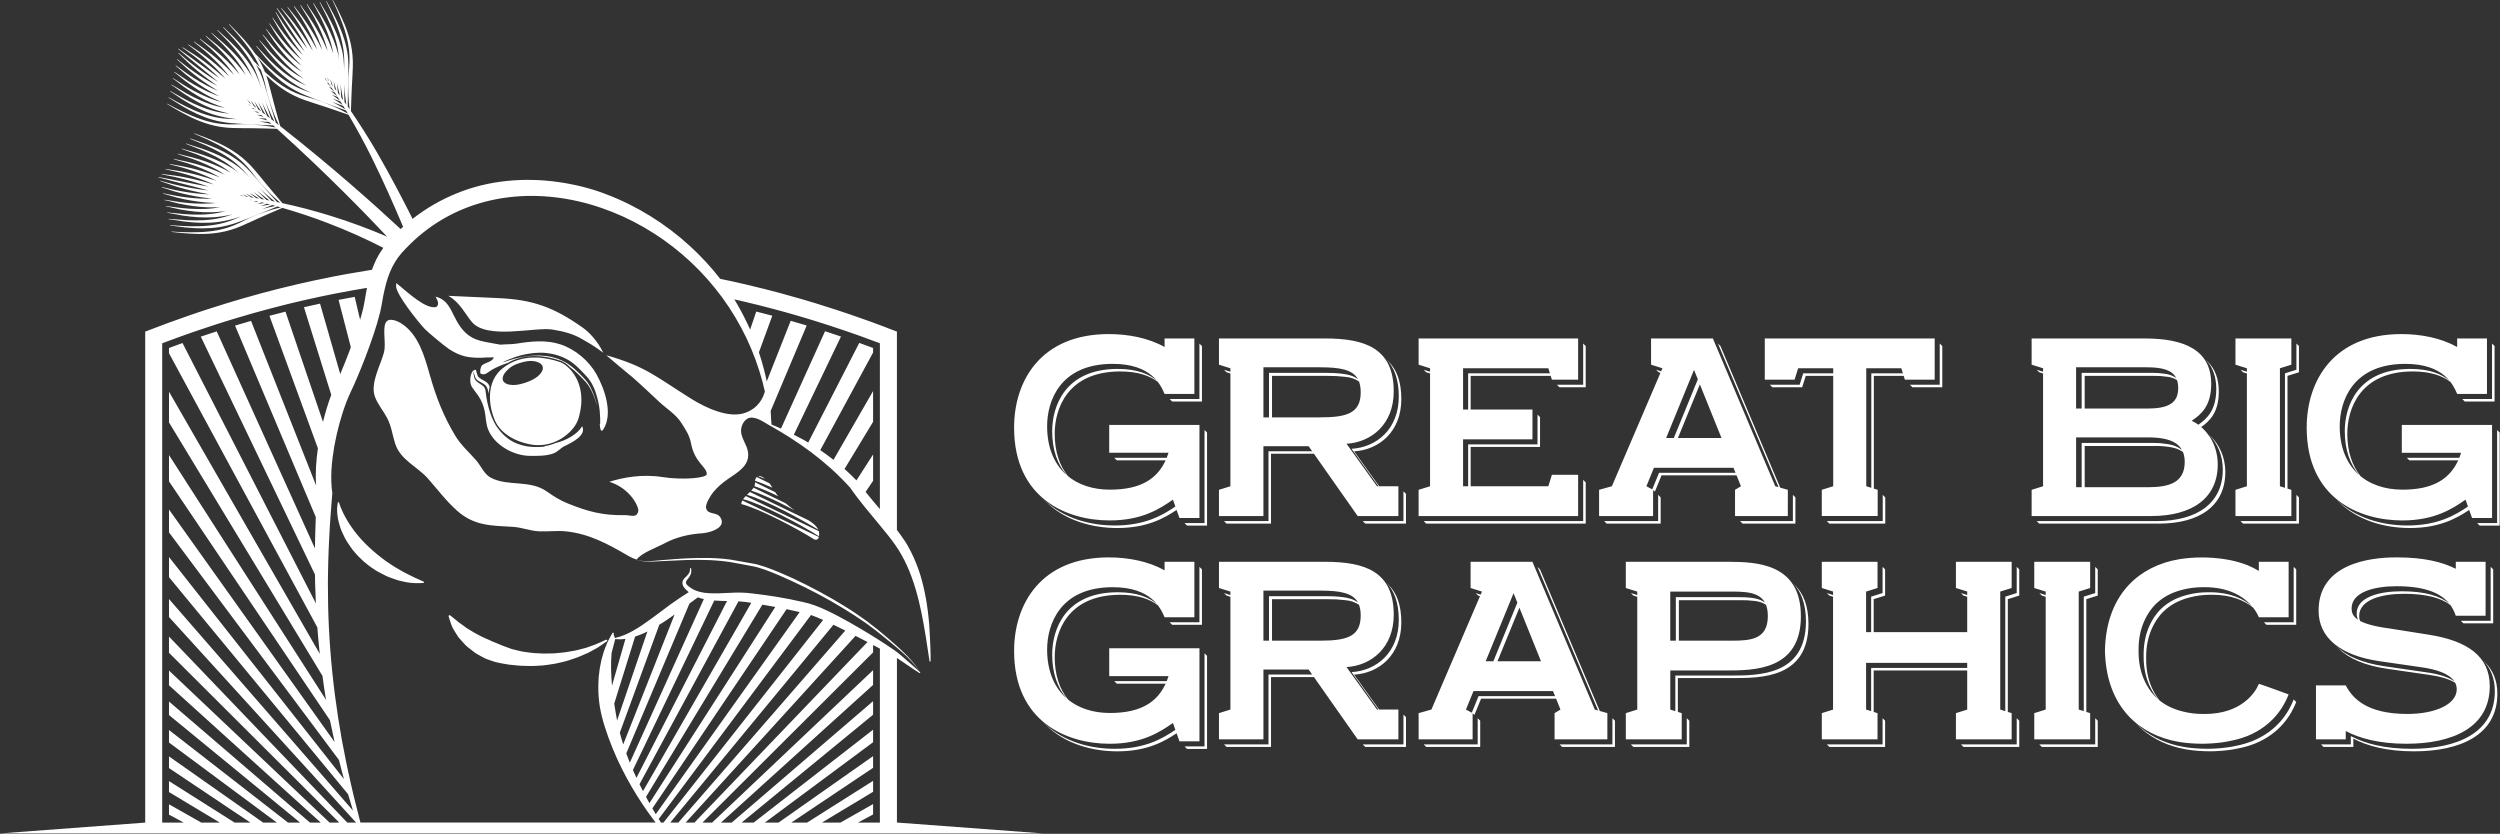 <?xml version="1.0" encoding="UTF-8" standalone="no"?><!DOCTYPE svg PUBLIC "-//W3C//DTD SVG 1.1//EN" "http://www.w3.org/Graphics/SVG/1.1/DTD/svg11.dtd"><svg width="100%" height="100%" viewBox="0 0 1787 596" version="1.1" xmlns="http://www.w3.org/2000/svg" xmlns:xlink="http://www.w3.org/1999/xlink" xml:space="preserve" xmlns:serif="http://www.serif.com/" style="fill-rule:evenodd;clip-rule:evenodd;stroke-linejoin:round;stroke-miterlimit:2;"><rect x="0" y="0" width="1787" height="596" fill="#333333" stroke="none"/><path d="M744.879,595.734l-744.879,-0l103.792,-7.738l0.003,0l-0,-5.98l0,0l0,-8.855l-0,0l-0,-7.904l0,0l0,-9.342l-0,0l-0,-8.365l0,0l0,-9.917l-0,-0l-0,-8.909l0,0l0,-10.602l-0,0l-0,-9.556l0,0l0,-11.413l-0,0l-0,-10.326l0,0l0,-12.377l-0,-0.001l-0,-11.251l0,0.001l0,-13.543l-0,-0l-0,-12.361l0,0.001l0,-14.949l-0,-0.001l-0,-13.717l0,0.001l0,-16.671l-0,-0l-0,-15.377l0,0l0,-18.807l-0,-0.001l-0,-17.454l0,0.001l0,-21.483l-0,-0.001l-0,-20.071l0,0l0,-24.899l-0,-0.001l-0,-23.455l0,0.001l0,-13.368c10.768,-4.21 21.539,-8.166 32.315,-11.869l2.255,-0.771l2.44,-0.826l2.794,-0.935l2.778,-0.919l1.469,-0.481c4.507,-1.471 9.015,-2.898 13.518,-4.279l0,-0.001c3.928,-1.205 7.856,-2.376 11.783,-3.512l0,0c4.525,-1.31 9.051,-2.575 13.574,-3.795l-0,-0.001c3.94,-1.062 7.88,-2.091 11.828,-3.088l0,0.001c4.541,-1.146 9.081,-2.248 13.625,-3.305l-0,-0c3.709,-0.863 7.42,-1.696 11.135,-2.5l0.737,-0.159c4.557,-0.981 9.115,-1.918 13.67,-2.808l1.489,-0.29l2.331,-0.446l2.138,-0.403l1.967,-0.364l2.501,-0.456l1.49,-0.267c4.569,-0.814 9.139,-1.583 13.716,-2.306l1.587,-0.25l0.923,-0.142c0.895,-2.523 1.936,-5.051 3.157,-7.55c1.412,-2.814 3.088,-5.564 4.974,-8.173c-11.587,-5.942 -25.455,-12.318 -39.957,-17.804c-10.711,-4.131 -21.753,-7.755 -32.16,-10.745c-0.516,0.218 -1.166,0.492 -1.937,0.816c-2.1,0.908 -5.104,2.208 -8.704,3.766c-1.804,0.763 -3.741,1.625 -5.779,2.559c-2.042,0.929 -4.192,1.904 -6.412,2.916c-2.23,0.95 -4.538,2.088 -6.93,3.071c-2.395,1.017 -4.962,1.929 -7.504,2.671c-10.271,3.129 -21.037,3.112 -28.866,2.587c-3.942,-0.237 -7.205,-0.575 -9.492,-0.804c-2.279,-0.25 -3.583,-0.391 -3.583,-0.391c-0.08,-0.009 -0.134,-0.075 -0.125,-0.15c0.008,-0.071 0.075,-0.125 0.145,-0.121c0,-0 1.309,0.071 3.6,0.2c2.292,0.112 5.563,0.279 9.488,0.308c7.812,0.063 18.387,-0.287 28.167,-3.717c2.454,-0.854 4.795,-1.816 7.1,-2.929c2.325,-1.121 4.55,-2.279 6.82,-3.321c2.267,-0.987 4.45,-1.962 6.58,-2.745c2.125,-0.796 4.141,-1.521 6.012,-2.163c1.867,-0.65 3.617,-1.133 5.158,-1.587c1.542,-0.455 2.9,-0.809 4.025,-1.063c0.375,-0.09 0.723,-0.171 1.043,-0.244c-0.814,-0.231 -1.624,-0.458 -2.431,-0.682c-0.464,0.194 -1.059,0.442 -1.77,0.738c-1.884,0.8 -4.613,1.938 -7.913,3.3c-1.725,0.675 -3.617,1.421 -5.625,2.229c-0.775,0.309 -1.566,0.625 -2.375,0.946c-1.267,0.513 -2.575,1.038 -3.912,1.571c-2.192,0.808 -4.475,1.775 -6.838,2.6c-2.35,0.854 -4.858,1.604 -7.35,2.2c-1.912,0.492 -3.841,0.879 -5.762,1.179c-8.15,1.259 -16.196,0.967 -22.371,0.388c-0.613,-0.05 -1.213,-0.104 -1.796,-0.159c-3.162,-0.341 -5.775,-0.704 -7.621,-0.937c-1.837,-0.221 -2.979,-0.354 -3.212,-0.383c-0.034,-0.005 -0.054,-0.005 -0.054,-0.005c-0.071,-0.012 -0.121,-0.079 -0.113,-0.154c0.012,-0.071 0.079,-0.121 0.15,-0.116c0,-0 1.179,0.075 3.246,0.208c2.137,0.133 5.271,0.358 9.067,0.479c0.75,0.025 1.525,0.046 2.324,0.067c7.201,0.121 16.326,-0.213 24.905,-2.796c0.504,-0.15 1,-0.304 1.495,-0.467c1.85,-0.596 3.646,-1.254 5.421,-2.004c1.383,-0.578 2.731,-1.17 4.072,-1.744c-1.522,0.498 -3.089,1.018 -4.695,1.479c-2.305,0.687 -4.759,1.275 -7.196,1.729c-1.85,0.379 -3.717,0.671 -5.575,0.883c-7.946,0.883 -15.796,0.392 -21.821,-0.342c-0.588,-0.062 -1.158,-0.129 -1.713,-0.191c-3.225,-0.463 -5.854,-0.917 -7.633,-1.188c-1.671,-0.225 -2.696,-0.362 -2.9,-0.383c-0.029,-0.004 -0.046,-0.008 -0.05,-0.013c-0.067,-0.012 -0.112,-0.079 -0.1,-0.15c0.013,-0.07 0.079,-0.12 0.15,-0.112c0,-0 1.05,0.075 2.892,0.208c1.987,0.163 4.983,0.442 8.65,0.654c0.729,0.046 1.491,0.088 2.275,0.13c6.896,0.283 15.679,0.2 24.016,-1.867c0.484,-0.121 0.967,-0.246 1.45,-0.375c1.796,-0.479 3.55,-1.021 5.284,-1.638c0.315,-0.111 0.629,-0.223 0.941,-0.336c-0.321,0.075 -0.644,0.149 -0.969,0.221c-2.259,0.525 -4.65,0.954 -7.038,1.262c-1.787,0.271 -3.591,0.458 -5.387,0.588c-7.746,0.512 -15.4,-0.184 -21.275,-1.071c-0.559,-0.075 -1.1,-0.15 -1.625,-0.229c-3.288,-0.584 -5.938,-1.125 -7.65,-1.438c-1.496,-0.229 -2.413,-0.367 -2.579,-0.383c-0.03,-0.004 -0.046,-0.009 -0.05,-0.013c-0.063,-0.016 -0.105,-0.083 -0.092,-0.15c0.017,-0.071 0.083,-0.121 0.154,-0.108c0,-0 0.921,0.075 2.538,0.212c1.837,0.188 4.695,0.525 8.229,0.825c0.716,0.063 1.462,0.13 2.229,0.192c6.596,0.446 15.033,0.617 23.125,-0.937c0.471,-0.092 0.938,-0.188 1.404,-0.284c1.41,-0.296 2.798,-0.627 4.171,-0.998c-1.741,0.242 -3.538,0.43 -5.332,0.558c-1.725,0.158 -3.463,0.25 -5.2,0.292c-7.546,0.137 -15.004,-0.755 -20.729,-1.8c-0.525,-0.088 -1.038,-0.175 -1.538,-0.263c-3.346,-0.704 -6.016,-1.337 -7.662,-1.692c-1.329,-0.233 -2.129,-0.366 -2.263,-0.383c-0.029,-0.004 -0.041,-0.008 -0.05,-0.012c-0.058,-0.021 -0.096,-0.088 -0.079,-0.155c0.017,-0.07 0.088,-0.112 0.154,-0.1c0,0 0.792,0.075 2.188,0.217c1.683,0.213 4.404,0.604 7.808,0.996c0.7,0.083 1.425,0.171 2.183,0.254c6.288,0.608 14.384,1.029 22.23,-0.008c0.454,-0.063 0.908,-0.125 1.358,-0.192c0.991,-0.148 1.97,-0.312 2.941,-0.492c-1.15,0.055 -2.315,0.089 -3.481,0.102c-1.663,0.045 -3.338,0.041 -5.013,-0.005c-7.342,-0.233 -14.604,-1.329 -20.183,-2.529c-0.496,-0.1 -0.98,-0.196 -1.45,-0.296c-3.409,-0.825 -6.1,-1.55 -7.679,-1.945c-1.159,-0.234 -1.846,-0.371 -1.946,-0.38c-0.021,-0.008 -0.038,-0.012 -0.046,-0.016c-0.054,-0.025 -0.088,-0.092 -0.071,-0.154c0.021,-0.071 0.092,-0.113 0.163,-0.096c-0,-0 0.658,0.079 1.829,0.216c1.537,0.242 4.116,0.692 7.391,1.171c0.68,0.104 1.392,0.213 2.134,0.317c5.987,0.771 13.733,1.446 21.341,0.921c0.438,-0.034 0.875,-0.067 1.313,-0.104c0.82,-0.069 1.636,-0.147 2.446,-0.235c-0.785,-0.026 -1.577,-0.061 -2.37,-0.106c-1.6,-0.062 -3.212,-0.166 -4.825,-0.296c-7.142,-0.608 -14.208,-1.904 -19.633,-3.258c-0.467,-0.108 -0.921,-0.221 -1.367,-0.329c-3.471,-0.946 -6.179,-1.763 -7.692,-2.2c-0.987,-0.238 -1.562,-0.371 -1.629,-0.379c-0.021,-0.004 -0.033,-0.013 -0.041,-0.021c-0.055,-0.025 -0.084,-0.092 -0.063,-0.15c0.021,-0.071 0.092,-0.108 0.163,-0.096c-0,0 0.529,0.083 1.475,0.225c1.387,0.267 3.825,0.775 6.97,1.342c0.667,0.125 1.363,0.25 2.088,0.379c5.683,0.937 13.087,1.858 20.45,1.85c0.425,-0.004 0.846,-0.008 1.267,-0.013c0.876,-0.013 1.75,-0.036 2.618,-0.068c-0.638,-0.069 -1.279,-0.143 -1.921,-0.222c-1.538,-0.175 -3.088,-0.375 -4.638,-0.596c-6.937,-0.979 -13.808,-2.475 -19.087,-3.983c-0.438,-0.121 -0.863,-0.242 -1.28,-0.363c-3.533,-1.066 -6.258,-1.979 -7.708,-2.454c-0.817,-0.237 -1.275,-0.375 -1.312,-0.379c-0.017,-0.004 -0.029,-0.013 -0.038,-0.021c-0.05,-0.029 -0.075,-0.092 -0.054,-0.154c0.025,-0.067 0.096,-0.104 0.167,-0.088c-0,0 0.4,0.084 1.125,0.23c1.233,0.291 3.533,0.854 6.55,1.512c0.65,0.146 1.329,0.292 2.041,0.442c5.38,1.1 12.438,2.275 19.555,2.779c0.408,0.025 0.816,0.054 1.225,0.079c1.155,0.066 2.306,0.119 3.451,0.161c-2.166,-0.394 -4.377,-0.84 -6.586,-1.293c-7.275,-1.459 -14.47,-3.321 -19.733,-5.109c-5.275,-1.741 -8.717,-3.087 -8.717,-3.087c-0.071,-0.025 -0.108,-0.104 -0.083,-0.175c0.025,-0.067 0.1,-0.1 0.171,-0.084c-0,0 3.529,1.088 8.896,2.425c5.362,1.33 12.558,2.846 19.841,3.871c1.871,0.257 3.747,0.487 5.593,0.706c-2.348,-0.606 -4.756,-1.257 -7.17,-1.893c-14.333,-3.621 -28.608,-7.487 -28.608,-7.487c-0.071,-0.017 -0.117,-0.092 -0.096,-0.167c0.017,-0.071 0.088,-0.112 0.158,-0.1c0,0 14.542,2.688 29.03,5.621c2.213,0.427 4.43,0.838 6.591,1.259c-1.586,-0.559 -3.196,-1.119 -4.814,-1.66c-6.984,-2.296 -14.109,-4.117 -19.513,-5.292c-5.4,-1.17 -9.05,-1.758 -9.05,-1.758c-0.075,-0.012 -0.125,-0.083 -0.112,-0.158c0.012,-0.071 0.079,-0.121 0.15,-0.113c-0,0 3.683,0.317 9.183,1.084c5.512,0.72 12.792,2.233 19.963,4.137c2.754,0.72 5.508,1.454 8.133,2.234c-1.094,-0.49 -2.205,-0.976 -3.329,-1.454c-0.625,-0.27 -1.258,-0.541 -1.896,-0.804c-6.766,-2.733 -13.825,-4.833 -19.283,-6.25c-0.2,-0.054 -0.396,-0.104 -0.588,-0.158c-3.745,-0.913 -6.658,-1.529 -8.12,-1.846c-0.73,-0.183 -1.146,-0.287 -1.184,-0.304c-0.021,-0.004 -0.041,-0.013 -0.058,-0.021c-0.046,-0.029 -0.071,-0.083 -0.058,-0.142c0.012,-0.07 0.083,-0.116 0.154,-0.108c-0,0 0.604,0.096 1.687,0.275c1.588,0.221 4.271,0.596 7.629,1.158c0.596,0.1 1.209,0.209 1.846,0.33c5.154,0.925 11.529,2.462 17.809,4.387c2.4,0.729 4.794,1.486 7.102,2.293c-0.492,-0.258 -0.988,-0.514 -1.487,-0.769c-0.634,-0.329 -1.271,-0.65 -1.917,-0.966c-6.788,-3.25 -14.021,-5.68 -19.613,-7.334c-0.212,-0.062 -0.416,-0.129 -0.625,-0.191c-3.658,-0.996 -6.545,-1.692 -8.075,-2.084c-0.883,-0.266 -1.4,-0.425 -1.475,-0.458c-0.029,-0.008 -0.05,-0.017 -0.062,-0.025c-0.046,-0.029 -0.075,-0.088 -0.063,-0.146c0.017,-0.067 0.088,-0.112 0.159,-0.104c-0,-0 0.696,0.146 1.933,0.412c1.604,0.284 4.242,0.73 7.513,1.371c0.604,0.125 1.229,0.259 1.87,0.4c5.075,1.063 11.325,2.75 17.488,4.9c2.378,0.827 4.751,1.701 7.036,2.639c-0.205,-0.123 -0.41,-0.246 -0.617,-0.369c-0.637,-0.387 -1.283,-0.766 -1.937,-1.137c-6.809,-3.759 -14.217,-6.517 -19.942,-8.413c-0.221,-0.075 -0.442,-0.15 -0.658,-0.225c-3.58,-1.083 -6.434,-1.854 -8.034,-2.321c-1.037,-0.35 -1.658,-0.566 -1.771,-0.612c-0.029,-0.008 -0.05,-0.017 -0.062,-0.025c-0.05,-0.029 -0.079,-0.092 -0.063,-0.15c0.017,-0.071 0.088,-0.113 0.159,-0.1c-0,-0 0.783,0.196 2.175,0.55c1.629,0.342 4.216,0.858 7.404,1.579c0.612,0.146 1.246,0.304 1.896,0.475c4.991,1.196 11.121,3.033 17.158,5.404c2.617,1.031 5.225,2.14 7.713,3.351c-0.162,-0.11 -0.323,-0.221 -0.486,-0.331c-0.646,-0.446 -1.3,-0.883 -1.958,-1.304c-6.829,-4.275 -14.413,-7.358 -20.271,-9.492c-0.233,-0.087 -0.462,-0.175 -0.692,-0.262c-3.5,-1.167 -6.325,-2.021 -7.991,-2.563c-1.188,-0.433 -1.917,-0.7 -2.063,-0.762c-0.037,-0.013 -0.058,-0.021 -0.066,-0.025c-0.055,-0.029 -0.084,-0.096 -0.067,-0.158c0.021,-0.071 0.092,-0.113 0.162,-0.096c0,-0 0.875,0.246 2.421,0.687c1.65,0.404 4.192,0.992 7.292,1.792c0.621,0.171 1.262,0.354 1.921,0.546c4.904,1.333 10.916,3.321 16.829,5.916c3.115,1.372 6.212,2.885 9.1,4.586c-0.351,-0.276 -0.706,-0.55 -1.064,-0.824c-0.65,-0.504 -1.313,-0.992 -1.984,-1.471c-6.845,-4.787 -14.604,-8.2 -20.595,-10.571c-0.246,-0.1 -0.488,-0.195 -0.726,-0.295c-3.42,-1.255 -6.212,-2.184 -7.945,-2.8c-1.346,-0.517 -2.175,-0.838 -2.363,-0.917c-0.037,-0.013 -0.058,-0.025 -0.067,-0.029c-0.058,-0.029 -0.087,-0.096 -0.066,-0.163c0.021,-0.066 0.096,-0.108 0.162,-0.091c0,-0 0.967,0.3 2.663,0.825c1.675,0.466 4.166,1.125 7.183,2.004c0.629,0.196 1.275,0.4 1.946,0.616c4.821,1.475 10.708,3.609 16.504,6.425c3.334,1.634 6.646,3.467 9.696,5.563c0.969,0.735 1.923,1.502 2.844,2.287c-1.182,-1.142 -2.412,-2.249 -3.7,-3.338c-0.654,-0.562 -1.325,-1.108 -2.004,-1.642c-6.862,-5.3 -14.8,-9.037 -20.925,-11.65c-0.254,-0.108 -0.508,-0.22 -0.758,-0.329c-3.338,-1.337 -6.104,-2.346 -7.904,-3.037c-1.5,-0.6 -2.434,-0.979 -2.655,-1.071c-0.041,-0.017 -0.066,-0.029 -0.07,-0.029c-0.063,-0.029 -0.092,-0.104 -0.071,-0.167c0.025,-0.071 0.1,-0.108 0.166,-0.087c0,-0 1.055,0.345 2.909,0.962c1.696,0.525 4.137,1.254 7.071,2.217c0.633,0.212 1.291,0.441 1.966,0.683c4.742,1.613 10.508,3.892 16.179,6.938c3.284,1.766 6.542,3.779 9.542,6.083c1.775,1.446 3.504,3.021 5.067,4.608c0.946,0.942 1.849,1.911 2.733,2.857l-0.006,-0.008c-0.846,-0.991 -1.692,-1.995 -2.571,-3c-1.6,-1.85 -3.292,-3.587 -5.117,-5.283c-0.662,-0.621 -1.337,-1.225 -2.025,-1.808c-6.883,-5.813 -14.996,-9.884 -21.254,-12.729c-0.267,-0.125 -0.533,-0.246 -0.796,-0.367c-3.254,-1.425 -5.987,-2.513 -7.858,-3.279c-1.65,-0.684 -2.692,-1.113 -2.95,-1.221c-0.046,-0.021 -0.071,-0.029 -0.071,-0.029c-0.067,-0.034 -0.1,-0.109 -0.071,-0.175c0.025,-0.071 0.1,-0.104 0.171,-0.084c0,0 1.142,0.4 3.146,1.1c1.721,0.588 4.117,1.388 6.962,2.43c0.642,0.237 1.309,0.491 1.992,0.758c4.654,1.746 10.304,4.175 15.85,7.442c3.233,1.908 6.438,4.095 9.383,6.604c1.867,1.621 3.68,3.383 5.313,5.162c1.637,1.75 3.146,3.584 4.654,5.242c1.033,1.187 2.038,2.35 3.008,3.475c0.434,0.492 0.859,0.979 1.275,1.458c1.367,1.575 2.671,3.054 3.896,4.4c1.579,1.779 2.988,3.363 4.159,4.688c0.645,0.704 1.216,1.329 1.708,1.875c0.257,0.289 0.494,0.555 0.708,0.796c0.758,0.157 1.52,0.317 2.285,0.479l-0.017,-0.014c-0.896,-0.729 -1.959,-1.646 -3.142,-2.733c-1.179,-1.088 -2.537,-2.296 -3.925,-3.704c-1.396,-1.4 -2.883,-2.946 -4.437,-4.596c-1.563,-1.646 -3.092,-3.484 -4.688,-5.371c-1.575,-1.938 -3.062,-3.963 -4.654,-5.992c-1.575,-2.021 -3.25,-3.916 -5.071,-5.766c-7.258,-7.4 -16.592,-12.384 -23.625,-15.784c-3.533,-1.704 -6.546,-3.004 -8.646,-3.916c-2.112,-0.896 -3.321,-1.409 -3.321,-1.409c-0.07,-0.029 -0.1,-0.108 -0.075,-0.179c0.03,-0.067 0.109,-0.1 0.175,-0.075c0,0 1.234,0.45 3.392,1.233c2.15,0.805 5.229,1.946 8.867,3.471c7.254,2.988 16.921,7.734 24.75,15.079c1.954,1.788 3.854,3.742 5.554,5.713c1.708,1.942 3.279,3.979 4.858,5.817c1.546,1.891 3.042,3.716 4.463,5.45c1.416,1.737 2.775,3.366 4.054,4.85c2.542,2.991 4.662,5.483 6.146,7.225l0.896,1.035c10.977,2.381 22.728,5.398 34.187,8.983c14.57,4.459 28.639,9.81 40.589,14.931l-0.905,-0.965c-2.983,-3.2 -7.212,-7.638 -12.396,-12.988c-10.35,-10.683 -24.37,-24.75 -38.77,-38.437c-9.044,-8.64 -18.235,-17.13 -26.625,-24.661l-1.456,-0.05c-2.292,-0.058 -5.563,-0.146 -9.484,-0.25c-1.958,-0.063 -4.079,-0.096 -6.32,-0.108c-2.242,-0.013 -4.6,-0.03 -7.046,-0.05c-2.421,-0.075 -4.992,-0.017 -7.575,-0.13c-2.6,-0.083 -5.317,-0.337 -7.934,-0.733c-10.633,-1.479 -20.395,-6.025 -27.275,-9.792c-3.475,-1.875 -6.295,-3.554 -8.27,-4.725c-1.967,-1.183 -3.092,-1.862 -3.092,-1.862c-0.063,-0.038 -0.083,-0.121 -0.046,-0.188c0.038,-0.062 0.121,-0.083 0.183,-0.05c0,0 1.159,0.617 3.18,1.7c2.033,1.063 4.933,2.592 8.479,4.267c7.062,3.342 16.804,7.475 27.121,8.475c2.583,0.258 5.108,0.371 7.666,0.329c2.584,-0.033 5.092,-0.15 7.584,-0.141c2.475,0.058 4.866,0.091 7.129,0.275c2.258,0.175 4.396,0.362 6.362,0.566c1.967,0.196 3.759,0.496 5.35,0.734c1.588,0.233 2.967,0.487 4.096,0.729c0.1,0.019 0.197,0.039 0.293,0.058c-0.565,-0.505 -1.127,-1.007 -1.684,-1.504c-0.404,-0.015 -0.87,-0.033 -1.395,-0.052c-2.041,-0.071 -5,-0.184 -8.566,-0.338c-1.85,-0.112 -3.875,-0.233 -6.042,-0.346c-0.833,-0.041 -1.683,-0.091 -2.554,-0.137c-1.363,-0.071 -2.771,-0.146 -4.209,-0.225c-2.329,-0.188 -4.804,-0.271 -7.295,-0.517c-2.492,-0.212 -5.084,-0.587 -7.596,-1.091c-1.938,-0.359 -3.854,-0.821 -5.725,-1.355c-7.921,-2.287 -15.096,-5.937 -20.454,-9.062c-0.538,-0.304 -1.059,-0.604 -1.563,-0.896c-2.725,-1.642 -4.946,-3.067 -6.521,-4.054c-1.575,-0.975 -2.55,-1.579 -2.754,-1.7c-0.029,-0.021 -0.046,-0.029 -0.046,-0.029c-0.058,-0.042 -0.075,-0.125 -0.037,-0.188c0.041,-0.058 0.121,-0.079 0.183,-0.041c0,-0 1.038,0.562 2.858,1.55c1.884,1.025 4.634,2.545 8.025,4.25c0.667,0.337 1.363,0.687 2.08,1.037c6.483,3.142 14.904,6.675 23.77,7.942c0.521,0.075 1.038,0.146 1.555,0.208c1.929,0.238 3.833,0.392 5.758,0.463c1.496,0.055 2.966,0.085 4.422,0.128c-1.59,-0.189 -3.227,-0.376 -4.873,-0.636c-2.379,-0.342 -4.855,-0.842 -7.259,-1.454c-1.837,-0.434 -3.65,-0.959 -5.429,-1.546c-7.579,-2.538 -14.496,-6.288 -19.65,-9.492c-0.508,-0.3 -0.996,-0.6 -1.471,-0.892c-2.733,-1.775 -4.929,-3.291 -6.429,-4.287c-1.421,-0.908 -2.291,-1.463 -2.467,-1.567c-0.025,-0.016 -0.041,-0.029 -0.041,-0.033c-0.054,-0.042 -0.071,-0.121 -0.029,-0.179c0.041,-0.059 0.121,-0.075 0.183,-0.038c0,0 0.921,0.509 2.537,1.409c1.734,0.983 4.334,2.495 7.571,4.229c0.646,0.346 1.317,0.708 2.009,1.075c6.141,3.158 14.141,6.775 22.575,8.408c0.491,0.096 0.983,0.183 1.47,0.271c1.834,0.317 3.655,0.567 5.484,0.737c0.338,0.032 0.674,0.063 1.01,0.093c-0.327,-0.068 -0.655,-0.137 -0.983,-0.209c-2.27,-0.475 -4.625,-1.096 -6.92,-1.817c-1.734,-0.508 -3.45,-1.092 -5.134,-1.733c-7.241,-2.796 -13.896,-6.642 -18.85,-9.921c-0.475,-0.304 -0.933,-0.6 -1.379,-0.888c-2.733,-1.912 -4.913,-3.52 -6.333,-4.529c-1.263,-0.833 -2.034,-1.341 -2.179,-1.429c-0.026,-0.017 -0.038,-0.029 -0.042,-0.033c-0.05,-0.042 -0.058,-0.121 -0.017,-0.175c0.042,-0.059 0.125,-0.071 0.184,-0.034c-0,0 0.8,0.459 2.212,1.263c1.588,0.942 4.038,2.45 7.121,4.208c0.621,0.359 1.266,0.734 1.942,1.113c5.791,3.179 13.375,6.879 21.37,8.875c0.467,0.116 0.929,0.229 1.396,0.333c1.405,0.327 2.804,0.61 4.206,0.852c-1.682,-0.513 -3.391,-1.098 -5.078,-1.739c-1.629,-0.583 -3.246,-1.229 -4.837,-1.925c-6.905,-3.046 -13.292,-6.992 -18.05,-10.35c-0.442,-0.3 -0.867,-0.596 -1.284,-0.883c-2.741,-2.046 -4.896,-3.746 -6.241,-4.763c-1.109,-0.767 -1.775,-1.225 -1.892,-1.296c-0.021,-0.016 -0.033,-0.025 -0.038,-0.033c-0.045,-0.046 -0.05,-0.117 -0.008,-0.171c0.042,-0.058 0.125,-0.067 0.183,-0.029c0,-0 0.684,0.404 1.892,1.117c1.438,0.904 3.742,2.404 6.667,4.187c0.596,0.371 1.221,0.754 1.871,1.15c5.45,3.2 12.616,6.983 20.175,9.342c0.437,0.137 0.875,0.271 1.312,0.4c0.958,0.281 1.914,0.544 2.87,0.79c-1.066,-0.433 -2.137,-0.893 -3.2,-1.374c-1.525,-0.654 -3.046,-1.366 -4.542,-2.112c-6.567,-3.3 -12.692,-7.35 -17.246,-10.783c-0.412,-0.296 -0.808,-0.588 -1.192,-0.875c-2.75,-2.184 -4.883,-3.975 -6.149,-5c-0.951,-0.696 -1.517,-1.109 -1.605,-1.163c-0.02,-0.012 -0.029,-0.025 -0.033,-0.033c-0.042,-0.046 -0.046,-0.117 -0.004,-0.167c0.046,-0.058 0.129,-0.067 0.187,-0.025c0,0 0.567,0.35 1.571,0.971c1.292,0.862 3.442,2.358 6.213,4.171c0.57,0.379 1.175,0.775 1.8,1.183c5.108,3.221 11.854,7.088 18.975,9.813c0.412,0.154 0.825,0.308 1.233,0.458c0.772,0.282 1.542,0.553 2.312,0.813c-0.7,-0.353 -1.402,-0.716 -2.101,-1.088c-1.421,-0.729 -2.841,-1.504 -4.25,-2.3c-6.221,-3.554 -12.087,-7.704 -16.441,-11.216c-0.38,-0.296 -0.746,-0.584 -1.1,-0.871c-2.755,-2.317 -4.863,-4.2 -6.055,-5.233c-0.795,-0.63 -1.258,-0.992 -1.316,-1.03c-0.017,-0.012 -0.029,-0.025 -0.034,-0.033c-0.033,-0.05 -0.033,-0.117 0.009,-0.167c0.05,-0.054 0.133,-0.058 0.187,-0.016c0,-0 0.446,0.296 1.246,0.825c1.146,0.825 3.146,2.312 5.763,4.15c0.55,0.391 1.129,0.8 1.733,1.225c4.758,3.237 11.087,7.187 17.771,10.275c0.387,0.179 0.771,0.354 1.158,0.525c0.798,0.356 1.597,0.7 2.394,1.035c-0.548,-0.33 -1.097,-0.666 -1.645,-1.006c-1.321,-0.804 -2.642,-1.642 -3.954,-2.492c-5.884,-3.808 -11.488,-8.054 -15.638,-11.646c-0.346,-0.291 -0.683,-0.579 -1.008,-0.862c-2.758,-2.454 -4.85,-4.429 -5.963,-5.471c-0.641,-0.558 -1,-0.879 -1.029,-0.896c-0.016,-0.012 -0.025,-0.021 -0.029,-0.033c-0.029,-0.05 -0.025,-0.117 0.017,-0.163c0.05,-0.05 0.133,-0.054 0.187,-0.008c0,0 0.329,0.242 0.925,0.679c0.996,0.784 2.846,2.263 5.308,4.125c0.525,0.404 1.08,0.825 1.663,1.263c4.417,3.258 10.329,7.291 16.575,10.746c0.358,0.195 0.717,0.391 1.075,0.583c1.019,0.548 2.043,1.083 3.065,1.604c-1.8,-1.269 -3.619,-2.603 -5.43,-3.943c-5.988,-4.388 -11.734,-9.1 -15.755,-12.938c-4.054,-3.8 -6.612,-6.466 -6.612,-6.466c-0.054,-0.055 -0.054,-0.142 -0,-0.196c0.05,-0.05 0.133,-0.05 0.187,-0.004c0,-0 2.75,2.47 7.055,5.941c4.304,3.463 10.195,7.867 16.37,11.859c1.59,1.02 3.194,2.017 4.775,2.991c-1.874,-1.537 -3.785,-3.141 -5.708,-4.729c-11.475,-9.317 -22.8,-18.829 -22.8,-18.829c-0.058,-0.046 -0.067,-0.133 -0.017,-0.192c0.046,-0.054 0.125,-0.062 0.184,-0.025c-0,0 12.062,8.559 23.975,17.313c1.824,1.314 3.659,2.619 5.44,3.908c-1.202,-1.172 -2.424,-2.356 -3.662,-3.522c-5.371,-5.025 -11.071,-9.671 -15.475,-13.013c-4.409,-3.333 -7.471,-5.4 -7.471,-5.4c-0.063,-0.042 -0.079,-0.129 -0.038,-0.192c0.042,-0.058 0.125,-0.075 0.184,-0.041c-0,-0 3.208,1.837 7.875,4.85c4.7,2.971 10.666,7.404 16.371,12.15c2.198,1.811 4.386,3.634 6.441,5.447c-0.787,-0.904 -1.59,-1.811 -2.408,-2.719c-0.454,-0.512 -0.917,-1.02 -1.383,-1.525c-4.988,-5.329 -10.509,-10.204 -14.867,-13.787c-0.158,-0.129 -0.313,-0.258 -0.467,-0.388c-3.012,-2.404 -5.396,-4.187 -6.591,-5.091c-0.584,-0.471 -0.917,-0.742 -0.942,-0.771c-0.021,-0.017 -0.033,-0.029 -0.042,-0.046c-0.033,-0.046 -0.029,-0.104 0.004,-0.15c0.042,-0.058 0.121,-0.075 0.184,-0.037c-0,-0 0.508,0.341 1.416,0.962c1.346,0.867 3.621,2.338 6.434,4.258c0.496,0.342 1.008,0.7 1.533,1.075c4.292,3.009 9.425,7.084 14.317,11.471c1.864,1.67 3.714,3.362 5.468,5.062c-0.336,-0.438 -0.676,-0.876 -1.02,-1.313c-0.434,-0.567 -0.88,-1.129 -1.33,-1.687c-4.791,-5.8 -10.333,-11.046 -14.712,-14.905c-0.163,-0.145 -0.321,-0.291 -0.483,-0.433c-2.9,-2.446 -5.225,-4.287 -6.45,-5.287c-0.688,-0.613 -1.092,-0.975 -1.146,-1.038c-0.021,-0.017 -0.038,-0.033 -0.046,-0.046c-0.033,-0.046 -0.029,-0.112 0.004,-0.158c0.046,-0.058 0.129,-0.071 0.188,-0.029c-0,-0 0.566,0.425 1.579,1.187c1.337,0.934 3.541,2.446 6.241,4.404c0.496,0.367 1.009,0.75 1.53,1.15c4.154,3.096 9.116,7.259 13.804,11.796c1.807,1.753 3.592,3.543 5.27,5.355c-0.132,-0.197 -0.267,-0.393 -0.401,-0.589c-0.417,-0.621 -0.846,-1.238 -1.28,-1.85c-4.595,-6.275 -10.158,-11.892 -14.554,-16.017c-0.171,-0.163 -0.337,-0.325 -0.504,-0.483c-2.792,-2.488 -5.054,-4.392 -6.308,-5.488c-0.792,-0.754 -1.271,-1.208 -1.35,-1.296c-0.025,-0.025 -0.038,-0.041 -0.046,-0.05c-0.038,-0.05 -0.034,-0.116 0.004,-0.166c0.046,-0.055 0.129,-0.063 0.188,-0.025c-0,-0 0.629,0.508 1.741,1.416c1.334,0.996 3.467,2.554 6.054,4.55c0.492,0.392 1,0.8 1.521,1.225c4.021,3.188 8.813,7.429 13.292,12.121c1.939,2.037 3.839,4.14 5.586,6.286c-0.099,-0.168 -0.2,-0.336 -0.301,-0.504c-0.396,-0.679 -0.804,-1.346 -1.229,-2.008c-4.396,-6.75 -9.979,-12.738 -14.396,-17.138c-0.175,-0.179 -0.346,-0.354 -0.516,-0.529c-2.684,-2.533 -4.888,-4.491 -6.171,-5.683c-0.9,-0.896 -1.446,-1.446 -1.554,-1.563c-0.025,-0.025 -0.042,-0.041 -0.046,-0.05c-0.042,-0.05 -0.038,-0.125 0.004,-0.17c0.05,-0.055 0.129,-0.063 0.187,-0.021c0,-0 0.688,0.591 1.905,1.641c1.329,1.063 3.387,2.663 5.866,4.696c0.488,0.413 0.992,0.85 1.509,1.3c3.891,3.275 8.508,7.604 12.783,12.446c2.247,2.558 4.424,5.239 6.332,8.002c-0.205,-0.402 -0.413,-0.804 -0.626,-1.207c-0.379,-0.73 -0.771,-1.455 -1.179,-2.167c-4.196,-7.225 -9.8,-13.583 -14.242,-18.254c-0.179,-0.196 -0.358,-0.384 -0.533,-0.575c-2.575,-2.575 -4.717,-4.596 -6.029,-5.884c-1.004,-1.033 -1.621,-1.675 -1.758,-1.825c-0.03,-0.029 -0.046,-0.045 -0.051,-0.054c-0.041,-0.05 -0.037,-0.125 0.009,-0.175c0.05,-0.054 0.133,-0.058 0.187,-0.012c0,-0 0.75,0.675 2.067,1.866c1.325,1.13 3.308,2.775 5.675,4.842c0.488,0.438 0.992,0.896 1.504,1.375c3.754,3.367 8.2,7.779 12.271,12.771c2.342,2.883 4.571,5.942 6.458,9.125c0.566,1.067 1.105,2.157 1.608,3.249c-0.59,-1.527 -1.237,-3.042 -1.943,-4.563c-0.358,-0.783 -0.733,-1.562 -1.125,-2.329c-4,-7.696 -9.625,-14.429 -14.083,-19.371c-0.188,-0.208 -0.371,-0.416 -0.555,-0.621c-2.462,-2.616 -4.545,-4.695 -5.891,-6.079c-1.104,-1.175 -1.796,-1.912 -1.954,-2.087c-0.034,-0.034 -0.05,-0.054 -0.055,-0.059c-0.045,-0.054 -0.041,-0.129 0.009,-0.183c0.05,-0.05 0.133,-0.05 0.187,-0.004c0,-0 0.809,0.758 2.229,2.092c1.321,1.191 3.23,2.883 5.488,4.987c0.483,0.463 0.983,0.946 1.496,1.45c3.621,3.454 7.896,7.95 11.758,13.096c2.238,2.987 4.346,6.183 6.096,9.533c1.004,2.063 1.908,4.213 2.662,6.313c0.466,1.265 0.883,2.538 1.292,3.783l-0.015,-0.051c-0.354,-1.254 -0.699,-2.521 -1.07,-3.804c-0.675,-2.346 -1.479,-4.637 -2.425,-6.946c-0.338,-0.841 -0.696,-1.671 -1.075,-2.491c-3.8,-8.167 -9.446,-15.271 -13.925,-20.488c-0.192,-0.225 -0.384,-0.446 -0.571,-0.662c-2.354,-2.667 -4.375,-4.8 -5.75,-6.284c-1.208,-1.312 -1.971,-2.141 -2.159,-2.35c-0.033,-0.037 -0.054,-0.058 -0.054,-0.058c-0.05,-0.054 -0.045,-0.138 0.009,-0.188c0.05,-0.05 0.133,-0.05 0.187,-0.004c0,0 0.871,0.846 2.396,2.321c1.308,1.258 3.15,2.992 5.296,5.133c0.479,0.488 0.975,0.996 1.483,1.525c3.492,3.542 7.592,8.125 11.25,13.421c0.475,0.688 0.942,1.388 1.4,2.099c1.092,1.097 2.461,2.471 4.077,4.029c-3.612,-8.193 -9,-15.28 -13.31,-20.541c-2.488,-3.033 -4.675,-5.475 -6.2,-7.192c-1.538,-1.7 -2.417,-2.671 -2.417,-2.671c-0.05,-0.058 -0.046,-0.145 0.008,-0.195c0.055,-0.05 0.138,-0.046 0.192,0.004c0,-0 0.929,0.925 2.554,2.546c1.613,1.633 3.93,3.962 6.588,6.879c2.899,3.139 6.229,7.053 9.309,11.575l0.94,0.973c1.487,1.545 3.65,3.82 6.37,6.47c0.538,0.521 1.096,1.063 1.675,1.613c5.234,4.946 12.2,10.854 20.275,14.729c0.475,0.229 0.946,0.45 1.421,0.663c1.767,0.808 3.538,1.529 5.354,2.175c1.407,0.503 2.797,0.974 4.172,1.453c-1.457,-0.658 -2.96,-1.331 -4.452,-2.073c-2.166,-1.046 -4.375,-2.263 -6.483,-3.571c-1.621,-0.967 -3.192,-2.013 -4.712,-3.109c-6.467,-4.704 -11.93,-10.358 -15.884,-14.962c-0.391,-0.442 -0.771,-0.875 -1.133,-1.296c-2.071,-2.517 -3.713,-4.625 -4.842,-6.025c-1.079,-1.292 -1.746,-2.083 -1.879,-2.237c-0.021,-0.021 -0.033,-0.038 -0.033,-0.042c-0.038,-0.054 -0.029,-0.133 0.029,-0.179c0.054,-0.046 0.137,-0.034 0.187,0.021c0,-0 0.721,0.762 1.992,2.104c1.363,1.458 3.383,3.687 5.95,6.312c0.508,0.525 1.042,1.071 1.592,1.629c4.904,4.859 11.446,10.721 18.996,14.813c0.441,0.237 0.883,0.471 1.325,0.7c1.65,0.858 3.312,1.637 5.008,2.354c0.307,0.13 0.613,0.258 0.919,0.385c-0.287,-0.16 -0.574,-0.323 -0.861,-0.488c-2.021,-1.138 -4.079,-2.434 -6.05,-3.817c-1.5,-1.004 -2.963,-2.079 -4.375,-3.196c-6.067,-4.846 -11.254,-10.516 -14.992,-15.133c-0.362,-0.429 -0.708,-0.85 -1.046,-1.263c-2.033,-2.645 -3.625,-4.837 -4.679,-6.22c-0.954,-1.18 -1.537,-1.896 -1.65,-2.021c-0.017,-0.025 -0.025,-0.038 -0.025,-0.046c-0.037,-0.054 -0.021,-0.129 0.034,-0.171c0.058,-0.046 0.141,-0.033 0.187,0.025c0,0 0.625,0.675 1.729,1.867c1.229,1.379 3.113,3.554 5.521,6.158c0.488,0.529 0.992,1.079 1.517,1.642c4.57,4.775 10.687,10.591 17.712,14.896c0.409,0.254 0.817,0.5 1.229,0.737c1.245,0.735 2.495,1.43 3.762,2.083c-1.453,-0.996 -2.909,-2.069 -4.325,-3.19c-1.379,-1.046 -2.725,-2.15 -4.038,-3.287c-5.662,-4.988 -10.57,-10.675 -14.095,-15.309c-0.329,-0.416 -0.65,-0.825 -0.959,-1.225c-2,-2.779 -3.541,-5.046 -4.52,-6.421c-0.826,-1.062 -1.321,-1.704 -1.413,-1.804c-0.017,-0.021 -0.025,-0.037 -0.025,-0.041c-0.029,-0.059 -0.013,-0.13 0.042,-0.171c0.058,-0.042 0.141,-0.025 0.187,0.029c0,-0 0.529,0.592 1.467,1.633c1.1,1.296 2.841,3.421 5.096,6.004c0.458,0.534 0.937,1.088 1.437,1.659c4.238,4.691 9.929,10.458 16.429,14.979l3.635,2.397c-0.887,-0.734 -1.77,-1.496 -2.64,-2.275c-1.258,-1.088 -2.496,-2.221 -3.7,-3.384c-5.266,-5.121 -9.891,-10.829 -13.2,-15.475c-0.3,-0.404 -0.591,-0.804 -0.87,-1.191c-1.967,-2.909 -3.463,-5.259 -4.363,-6.617c-0.696,-0.954 -1.113,-1.517 -1.179,-1.592c-0.013,-0.021 -0.021,-0.033 -0.025,-0.041c-0.021,-0.059 -0.004,-0.13 0.05,-0.163c0.062,-0.037 0.142,-0.021 0.187,0.033c0,0 0.434,0.505 1.205,1.4c0.97,1.213 2.57,3.284 4.666,5.846c0.434,0.534 0.888,1.096 1.363,1.671c3.9,4.608 9.17,10.329 15.141,15.067c0.346,0.275 0.692,0.541 1.042,0.812c0.65,0.499 1.302,0.988 1.958,1.467c-0.561,-0.547 -1.121,-1.105 -1.675,-1.67c-1.138,-1.125 -2.259,-2.287 -3.359,-3.471c-4.866,-5.262 -9.212,-10.983 -12.308,-15.645c-0.271,-0.396 -0.533,-0.78 -0.783,-1.159c-1.93,-3.041 -3.38,-5.471 -4.2,-6.816c-0.571,-0.838 -0.905,-1.325 -0.95,-1.375c-0.009,-0.017 -0.017,-0.034 -0.017,-0.042c-0.021,-0.058 -0,-0.125 0.058,-0.154c0.058,-0.038 0.142,-0.021 0.179,0.037c0,0 0.338,0.417 0.942,1.163c0.846,1.129 2.304,3.15 4.246,5.691c0.408,0.538 0.833,1.105 1.283,1.688c3.567,4.521 8.413,10.196 13.858,15.15c0.313,0.283 0.63,0.567 0.946,0.846c0.654,0.58 1.312,1.15 1.973,1.71c-0.423,-0.48 -0.845,-0.965 -1.265,-1.455c-1.021,-1.163 -2.029,-2.359 -3.025,-3.563c-4.467,-5.404 -8.529,-11.141 -11.408,-15.816c-0.242,-0.384 -0.475,-0.759 -0.7,-1.125c-1.892,-3.175 -3.292,-5.684 -4.042,-7.013c-0.442,-0.725 -0.688,-1.137 -0.713,-1.162c-0.008,-0.017 -0.012,-0.03 -0.016,-0.042c-0.013,-0.058 0.012,-0.121 0.066,-0.15c0.063,-0.033 0.142,-0.013 0.18,0.046c-0,-0 0.241,0.329 0.679,0.929c0.712,1.046 2.033,3.012 3.816,5.533c0.384,0.542 0.788,1.113 1.209,1.7c3.233,4.438 7.654,10.067 12.575,15.238c0.279,0.296 0.562,0.587 0.85,0.883c0.806,0.829 1.62,1.643 2.438,2.446c-1.335,-1.752 -2.669,-3.57 -3.993,-5.393c-4.387,-5.984 -8.45,-12.209 -11.129,-17.08c-2.721,-4.841 -4.358,-8.154 -4.358,-8.154c-0.034,-0.066 -0.009,-0.15 0.058,-0.187c0.062,-0.034 0.142,-0.009 0.179,0.054c0,-0 1.879,3.183 4.938,7.787c3.066,4.6 7.358,10.571 12.045,16.238c1.204,1.444 2.428,2.87 3.638,4.269c-0.632,-0.969 -1.267,-1.956 -1.906,-2.95c-0.695,-1.08 -1.395,-2.171 -2.099,-3.259c-4.378,-6.634 -8.697,-13.309 -11.754,-18.063c-2.63,-4.087 -4.328,-6.753 -4.328,-6.753c-0.033,-0.054 -0.025,-0.125 0.021,-0.171l0.002,-0.001c0.006,-0.006 0.013,-0.011 0.02,-0.015c0.006,-0.005 0.013,-0.009 0.02,-0.013c0.006,-0.003 0.013,-0.005 0.02,-0.006c0.054,-0.016 0.111,0.003 0.145,0.047c-0,-0 7.352,9.709 15.231,20.422c0.804,1.093 1.615,2.198 2.425,3.304c1.344,1.803 2.7,3.597 4.01,5.362c-0.792,-1.479 -1.601,-2.974 -2.429,-4.459c-3.613,-6.409 -7.646,-12.554 -10.842,-17.067c-3.204,-4.504 -5.5,-7.396 -5.5,-7.396c-0.05,-0.062 -0.037,-0.146 0.021,-0.196c0.054,-0.041 0.137,-0.033 0.187,0.017c0,0 2.509,2.717 6.051,6.996c3.587,4.246 7.941,10.267 11.954,16.508c1.55,2.388 3.088,4.785 4.501,7.131c-0.478,-1.097 -0.969,-2.203 -1.473,-3.314c-0.284,-0.625 -0.571,-1.246 -0.863,-1.871c-3.154,-6.579 -6.95,-12.891 -10.029,-17.616c-0.108,-0.175 -0.221,-0.346 -0.329,-0.513c-2.146,-3.2 -3.884,-5.616 -4.75,-6.837c-0.417,-0.629 -0.65,-0.984 -0.667,-1.021c-0.017,-0.021 -0.025,-0.042 -0.029,-0.058c-0.013,-0.05 0.004,-0.109 0.05,-0.142c0.058,-0.042 0.142,-0.033 0.187,0.021c0,-0 0.384,0.479 1.063,1.346c1.021,1.229 2.75,3.316 4.85,5.995c0.375,0.475 0.754,0.971 1.142,1.488c3.187,4.158 6.854,9.592 10.195,15.246c1.279,2.148 2.534,4.315 3.692,6.461c-0.187,-0.515 -0.378,-1.031 -0.573,-1.549c-0.246,-0.671 -0.5,-1.341 -0.762,-2.008c-2.821,-6.975 -6.525,-13.646 -9.542,-18.638c-0.113,-0.187 -0.221,-0.375 -0.333,-0.558c-2.03,-3.208 -3.692,-5.667 -4.559,-6.987c-0.471,-0.792 -0.75,-1.259 -0.783,-1.334c-0.013,-0.025 -0.021,-0.041 -0.025,-0.058c-0.017,-0.054 0.004,-0.117 0.05,-0.15c0.058,-0.042 0.142,-0.025 0.187,0.029c0,0 0.413,0.575 1.15,1.608c0.996,1.292 2.642,3.396 4.625,6.08c0.363,0.495 0.734,1.016 1.113,1.554c3.029,4.208 6.512,9.666 9.612,15.404c1.2,2.216 2.364,4.462 3.418,6.696c-0.068,-0.229 -0.137,-0.458 -0.207,-0.688c-0.212,-0.716 -0.433,-1.433 -0.666,-2.146c-2.492,-7.366 -6.105,-14.4 -9.059,-19.658c-0.112,-0.204 -0.22,-0.408 -0.333,-0.608c-1.913,-3.213 -3.5,-5.709 -4.367,-7.134c-0.529,-0.954 -0.846,-1.533 -0.895,-1.641c-0.017,-0.029 -0.026,-0.05 -0.03,-0.063c-0.016,-0.058 0.004,-0.121 0.059,-0.154c0.058,-0.042 0.137,-0.025 0.183,0.033c0,0 0.446,0.671 1.237,1.871c0.971,1.354 2.534,3.479 4.4,6.163c0.355,0.521 0.717,1.062 1.084,1.625c2.875,4.25 6.166,9.737 9.025,15.558c1.241,2.527 2.419,5.107 3.439,7.68c-0.045,-0.192 -0.091,-0.383 -0.137,-0.575c-0.175,-0.763 -0.363,-1.525 -0.567,-2.284c-2.158,-7.762 -5.683,-15.15 -8.571,-20.675c-0.112,-0.225 -0.225,-0.441 -0.337,-0.658c-1.796,-3.225 -3.308,-5.758 -4.171,-7.279c-0.587,-1.125 -0.946,-1.813 -1.012,-1.958c-0.017,-0.034 -0.025,-0.055 -0.03,-0.063c-0.02,-0.058 0,-0.129 0.059,-0.162c0.062,-0.038 0.141,-0.017 0.183,0.041c0,0 0.479,0.771 1.321,2.138c0.95,1.412 2.429,3.558 4.179,6.241c0.346,0.542 0.696,1.109 1.05,1.696c2.725,4.292 5.825,9.809 8.446,15.717c1.372,3.111 2.637,6.317 3.626,9.524c-0.074,-0.441 -0.151,-0.884 -0.232,-1.328c-0.137,-0.813 -0.296,-1.621 -0.471,-2.425c-1.829,-8.15 -5.258,-15.9 -8.087,-21.692c-0.113,-0.237 -0.225,-0.475 -0.338,-0.708c-1.675,-3.229 -3.112,-5.8 -3.979,-7.425c-0.646,-1.288 -1.042,-2.088 -1.125,-2.267c-0.017,-0.037 -0.029,-0.062 -0.029,-0.067c-0.025,-0.062 -0,-0.133 0.058,-0.166c0.063,-0.038 0.142,-0.017 0.184,0.041c-0,0 0.508,0.871 1.408,2.405c0.921,1.475 2.321,3.641 3.954,6.325c0.333,0.566 0.675,1.154 1.021,1.762c2.571,4.342 5.483,9.888 7.858,15.875c1.363,3.45 2.571,7.042 3.413,10.646c0.221,1.186 0.407,2.388 0.556,3.58c-0.102,-1.634 -0.263,-3.273 -0.479,-4.934c-0.104,-0.858 -0.229,-1.712 -0.375,-2.562c-1.496,-8.542 -4.838,-16.655 -7.6,-22.713c-0.113,-0.254 -0.229,-0.508 -0.342,-0.754c-1.558,-3.242 -2.921,-5.85 -3.787,-7.575c-0.7,-1.454 -1.138,-2.363 -1.238,-2.579c-0.021,-0.042 -0.029,-0.063 -0.033,-0.071c-0.025,-0.063 -0,-0.138 0.062,-0.171c0.063,-0.033 0.146,-0.008 0.184,0.05c-0,0 0.541,0.967 1.495,2.671c0.896,1.533 2.213,3.717 3.73,6.404c0.325,0.588 0.654,1.2 0.991,1.833c2.413,4.384 5.138,9.959 7.271,16.03c1.234,3.52 2.283,7.2 2.946,10.925c0.337,2.266 0.554,4.591 0.637,6.82c0.066,1.327 0.08,2.646 0.095,3.937c0.041,-1.299 0.096,-2.609 0.125,-3.945c0.062,-2.442 -0.017,-4.867 -0.221,-7.354c-0.067,-0.9 -0.163,-1.8 -0.275,-2.696c-1.167,-8.937 -4.413,-17.408 -7.117,-23.733c-0.112,-0.271 -0.229,-0.538 -0.342,-0.804c-1.441,-3.246 -2.729,-5.892 -3.591,-7.721c-0.763,-1.617 -1.238,-2.638 -1.354,-2.892c-0.021,-0.042 -0.034,-0.067 -0.034,-0.071c-0.029,-0.066 0,-0.141 0.063,-0.175c0.066,-0.033 0.146,-0.008 0.183,0.054c0,0 0.575,1.067 1.584,2.934c0.87,1.591 2.104,3.8 3.504,6.487c0.312,0.609 0.633,1.246 0.958,1.904c2.262,4.425 4.796,10.03 6.692,16.184c1.1,3.587 1.991,7.362 2.475,11.204c0.287,2.45 0.441,4.975 0.445,7.392c0.03,2.395 -0.095,4.766 -0.095,7.012c-0.042,1.571 -0.08,3.104 -0.121,4.588c-0.013,0.658 -0.029,1.304 -0.042,1.941c-0.054,2.084 -0.087,4.054 -0.092,5.875c-0.029,2.379 -0.058,4.496 -0.087,6.267c0.004,0.954 0.004,1.804 -0,2.533c-0.005,0.376 -0.009,0.722 -0.014,1.037c0.455,0.652 0.912,1.313 1.373,1.981l-0.011,-0.079c-0.175,-1.141 -0.342,-2.533 -0.479,-4.133c-0.142,-1.6 -0.329,-3.408 -0.404,-5.387c-0.084,-1.975 -0.142,-4.117 -0.18,-6.384c-0.045,-2.266 0.067,-4.658 0.163,-7.129c0.142,-2.492 0.408,-4.987 0.6,-7.562c0.2,-2.55 0.242,-5.08 0.142,-7.675c-0.371,-10.359 -3.905,-20.334 -6.809,-27.588c-1.458,-3.642 -2.808,-6.629 -3.746,-8.721c-0.954,-2.083 -1.5,-3.275 -1.5,-3.275c-0.033,-0.071 -0.004,-0.15 0.067,-0.183c0.063,-0.033 0.142,-0.004 0.179,0.058c0,0 0.609,1.163 1.671,3.2c1.046,2.042 2.55,4.959 4.208,8.542c3.346,7.096 7.284,17.117 8.117,27.821c0.233,2.637 0.325,5.362 0.246,7.966c-0.042,2.584 -0.258,5.146 -0.329,7.567c-0.134,2.442 -0.259,4.8 -0.379,7.038c-0.13,2.237 -0.221,4.354 -0.28,6.312c-0.133,3.925 -0.25,7.192 -0.329,9.483c-0.013,0.541 -0.026,1.028 -0.037,1.455c6.244,9.135 12.833,19.485 18.979,30.105c9.662,16.694 18.515,33.824 25.087,46.904c9.622,-7.551 20.332,-13.741 31.666,-18.306c11.409,-4.65 23.459,-7.554 35.584,-8.775c12.125,-1.266 24.308,-0.979 36.229,0.655c11.908,1.675 23.641,4.445 34.754,8.77c22.292,8.43 42.629,21.188 59.937,37.017c7.895,7.229 15.183,15.09 21.716,23.506c1.935,0.399 3.87,0.808 5.804,1.224l0.002,-0.007c3.961,0.851 7.92,1.737 11.875,2.655l-0.002,0.008c4.543,1.056 9.086,2.157 13.626,3.303l0.004,-0.01c3.944,0.994 7.887,2.022 11.831,3.084l-0.004,0.012c4.527,1.22 9.053,2.485 13.576,3.795l0.006,-0.015c3.928,1.136 7.856,2.305 11.786,3.509l-0.007,0.017c4.51,1.383 9.016,2.809 13.52,4.279l0.009,-0.02c3.913,1.277 7.826,2.586 11.739,3.929l-0.008,0.016c4.494,1.535 8.986,3.116 13.477,4.743l0.001,-0.002l2.321,0.846l0.093,0.036c3.093,1.133 6.187,2.288 9.282,3.465l-0.022,0.041l7.406,2.804l-0,141.819l2.187,2.896c0.917,1.192 1.792,2.562 2.688,3.837c1.829,2.563 3.354,5.313 4.787,8.075c1.434,2.775 2.704,5.596 3.871,8.45c1.121,2.867 2.242,5.73 3.125,8.642c0.917,2.917 1.621,5.858 2.363,8.788c1.37,5.875 2.408,11.766 3.112,17.666c0.321,2.95 0.729,5.884 0.921,8.834l0.521,8.837l0.391,8.808c0.146,2.934 0.063,5.892 0.105,8.838l-0,0.046c0.004,0.208 -0.163,0.379 -0.371,0.383c-0.188,0 -0.346,-0.137 -0.375,-0.321c-1.746,-11.537 -3.425,-23.087 -5.754,-34.504c-2.359,-11.396 -5.409,-22.692 -10.155,-33.296c-1.191,-2.646 -2.474,-5.246 -3.895,-7.771c-1.442,-2.508 -2.892,-5.025 -4.6,-7.362c-3.288,-4.754 -7.042,-9.25 -10.729,-13.746c-7.383,-8.993 -15.057,-17.825 -21.709,-27.464c-2.137,-2.25 -4.188,-4.59 -6.433,-6.744c-2.184,-2.234 -4.479,-4.35 -6.771,-6.467c-4.646,-4.171 -9.467,-8.154 -14.45,-11.925c-4.996,-3.754 -10.15,-7.296 -15.421,-10.654c-4.225,-2.727 -8.563,-5.236 -12.904,-7.786l0.003,0.038c-0.965,-0.524 -1.917,-1.062 -2.856,-1.62c-3.325,-1.97 -7.071,-4.583 -11.208,-4.804c-4.975,-0.271 -7.875,5.3 -7.871,9.388c0.008,4.966 3.854,9.554 4.846,14.437c2.1,10.325 -7.267,15.25 -14.454,20.242c-3.85,2.675 -7.275,5.604 -10.25,9.246c-1.83,2.254 -5.884,8.537 -5.088,11.479c1.371,5.087 7.667,2.154 10.358,6.829c1.93,3.346 0.442,5.85 -2.225,7.625c-3.316,2.208 -8.462,3.288 -11.15,3.454c-9.65,0.588 -19.025,2.921 -27.537,7.579c-4.326,2.37 -15.821,6.479 -19.131,11.198c-1.977,-0.62 -3.927,-1.466 -5.894,-2.615c-14.496,-8.475 -27.963,-15.85 -44.783,-17.575c-6.217,-0.638 -12.642,0.271 -18.884,-0.004c-6.687,-0.288 -12.366,-2.821 -18.854,-3.204c-15.342,-0.9 -27.533,-0.609 -39.758,-11.388c-7.821,-6.887 -14.025,-15.221 -20.863,-23c-7.837,-8.912 -19.725,-13.217 -23.587,-25.171c-1.996,-6.191 -2.575,-12.212 -5.638,-18.104c-2.646,-5.087 -6.621,-9.646 -8.687,-15.033c-3.759,-9.767 3.771,-22.379 6.366,-32.046c1.584,-5.892 -1.041,-16.113 1.075,-20.871c1.98,-4.442 8.392,-1.692 11.542,0.363c12.113,7.908 16.371,23.4 20.083,36.533c4.546,16.046 9.73,29.462 18.396,43.825c3.971,6.587 9.834,11.637 14.825,17.396c3.621,4.179 5.617,9.821 10.404,12.354c12.363,6.542 27.817,1.212 40.184,9.933c4.912,3.467 8.929,6.063 14.937,8.513c14.246,5.808 25.254,8.646 40.409,8.321c4.65,-0.096 8.633,2.391 9.891,-2.709c0.725,-2.95 -5.55,-16.408 -20.666,-21.108c9.112,-2.942 23.05,-5.708 37.712,-3.421c15.188,2.367 31.95,0.704 31.95,-2.092c0,-5.179 -8.6,-8.25 -11.15,-21.433c-1.304,-6.733 -3.737,-9.75 -6.608,-14.496c-4.138,-6.833 -10.571,-10.371 -16.325,-15.783c-2.867,-2.688 -15.367,-14.471 -19.059,-17.533c-5.991,-4.98 -13.037,-10.742 -18.745,-15.734c28.545,8.179 34.92,14.979 60.745,31.142c10.288,6.437 26.9,14.267 38.621,10.037c9.429,-3.403 12.754,-10.594 14.038,-15.21c-1.104,-4.945 -2.411,-9.845 -3.944,-14.675c-3.359,-10.725 -7.721,-21.125 -13.025,-31.029c-5.313,-9.896 -11.5,-19.333 -18.571,-28.058c-7.021,-8.763 -14.888,-16.842 -23.409,-24.155c-17.037,-14.612 -36.787,-26.1 -58.016,-33.366c-10.596,-3.663 -21.588,-6.188 -32.709,-7.525c-11.12,-1.334 -22.391,-1.4 -33.5,-0.05c-11.104,1.341 -22.037,4.125 -32.37,8.375c-10.338,4.241 -20.055,9.962 -28.78,16.933c-4.412,3.45 -8.441,7.288 -12.329,11.304c-3.996,3.996 -7.262,8.338 -9.716,13.313c-2.446,4.933 -4.142,10.246 -5.375,15.687c-1.334,5.429 -1.946,10.979 -3.288,16.6c-2.742,11.067 -6.583,21.709 -10.592,32.284c-2.025,5.279 -4.141,10.52 -6.379,15.716c-2.175,5.25 -4.841,10.259 -6.854,15.429c-4.037,10.434 -6.904,21.35 -8.929,32.367c-1.871,11.017 -3,22.325 -1.425,33.333c0.008,0.075 0.012,0.167 0.008,0.238c-0.866,10.675 -1.721,21.35 -2.216,32.042c-0.321,5.341 -0.467,10.691 -0.655,16.041c-0.195,5.346 -0.179,10.7 -0.279,16.05c-0.008,10.7 0.204,21.404 0.729,32.092c0.346,5.337 0.538,10.692 1.009,16.021c0.487,5.329 0.812,10.671 1.433,15.987c0.629,5.317 1.108,10.646 1.854,15.946l2.25,15.9l2.634,15.838l3.062,15.766c1.013,5.254 2.279,10.459 3.408,15.692c1.105,5.242 2.43,10.425 3.734,15.617c1.044,4.127 2.03,8.267 3.141,12.382l211.02,0c-0.779,-1.024 -1.577,-2.088 -2.39,-3.191c-9.354,-12.484 -20.437,-30.338 -28.392,-49.929c-2.008,-4.888 -3.825,-9.867 -5.408,-14.867c-1.65,-4.979 -2.858,-10.038 -3.742,-14.992c-0.721,-4.987 -1.137,-9.866 -1.041,-14.508c0.1,-2.321 0.091,-4.571 0.287,-6.746c0.271,-2.175 0.471,-4.267 0.783,-6.262c0.667,-3.996 1.551,-7.588 2.555,-10.705c0.9,-3.129 2.166,-5.8 3.029,-7.941c2.054,-4.104 3.45,-6.346 3.45,-6.346c0.146,-0.25 0.466,-0.329 0.712,-0.183c0.175,0.104 0.267,0.308 0.25,0.5c0,-0 -0.032,0.301 -0.101,0.873l0.885,2.398c0.018,-0.008 0.037,-0.015 0.056,-0.021c0,0 1.4,-0.387 3.846,-1.062c1.208,-0.388 2.625,-1.03 4.271,-1.667c1.604,-0.758 3.4,-1.654 5.304,-2.721c7.633,-4.312 16.858,-11.583 26.296,-18.592c4.338,-3.049 8.689,-6.088 12.992,-8.72c-1.314,-1.095 -2.552,-2.193 -3.642,-3.849c-0.638,-0.925 -1.175,-2.617 -0.696,-4.009c0.45,-1.291 1.125,-1.92 1.621,-2.445c2.05,-1.9 3.071,-3.088 3.408,-4.45c0.33,-1.242 0.246,-2.075 0.246,-2.075c-0.025,-0.205 0.125,-0.392 0.334,-0.413c0.179,-0.017 0.345,0.096 0.395,0.263l0.013,0.033c-0,-0 0.233,0.737 0.158,2.287c-0.008,1.55 -1.104,3.684 -2.858,5.671c-0.863,1.017 -1.484,2.296 -0.417,3.496c0.925,1.179 2.4,2.163 3.959,3.138c3.179,1.875 7.245,2.85 11.824,3.095c4.559,0.305 9.534,0.021 14.809,-0.237c5.242,-0.3 10.971,-0.367 16.662,0.483c11.463,1.3 23.65,3.196 35.642,6.017c6.079,1.217 11.883,3.55 17.375,6.158c5.496,2.588 10.746,5.417 15.775,8.242c10.058,5.65 19.208,11.321 26.917,16.396c3.825,2.546 7.391,4.916 10.212,7.404c2.829,2.458 5.296,4.604 7.325,6.367c2.665,2.382 4.572,4.085 5.55,4.959c-0.192,-0.343 -0.442,-0.771 -0.758,-1.277c-0.866,-1.425 -2.375,-3.363 -4.466,-5.659c-4.171,-4.637 -10.975,-10.379 -19.288,-17.091c-4.108,-3.4 -8.679,-6.996 -13.633,-10.513c-5.013,-3.479 -10.396,-7.016 -16.096,-10.466c-11.371,-6.95 -23.963,-13.613 -36.871,-19.567c-6.437,-3 -12.971,-5.821 -19.521,-8.179c-3.333,-1.154 -6.471,-2.1 -9.921,-2.621c-3.379,-0.625 -6.72,-1.246 -10.004,-1.854c-6.483,-1.367 -12.933,-1.871 -19.004,-2.204c-6.092,-0.275 -11.871,-0.225 -17.204,-0.059c-10.679,0.488 -19.579,0.896 -25.808,1.179c-3.13,0.463 -5.559,-0.595 -7.18,-0.758c-1.645,-0.337 -2.554,-0.142 -2.504,-0.021c-0.058,-0.116 0.859,-0.35 2.521,-0.071c1.683,0.109 4.017,1.075 7.15,0.5c6.225,-0.45 15.067,-1.425 25.771,-2c5.346,-0.279 11.158,-0.445 17.308,-0.287c6.154,0.212 12.654,0.558 19.267,1.942c3.287,0.587 6.633,1.183 10.017,1.791c3.37,0.475 6.933,1.492 10.233,2.625c6.667,2.354 13.254,5.146 19.754,8.129c12.946,6.075 25.546,12.85 36.942,19.917c5.729,3.479 11.054,7.175 16.037,10.779c4.967,3.679 9.425,7.338 13.492,10.838c8.204,6.858 14.75,12.991 18.8,17.758c2.021,2.388 3.467,4.383 4.287,5.85c0.323,0.56 0.573,1.027 0.757,1.389l0.672,0.6c0.154,0.141 0.171,0.375 0.033,0.529c-0.125,0.142 -0.333,0.167 -0.483,0.067l-0.05,-0.034c0,0 -0.654,-0.421 -1.875,-1.212c-1.204,-0.813 -3.062,-1.896 -5.254,-3.463c-2.229,-1.508 -4.933,-3.346 -8.033,-5.446c-0.297,-0.197 -0.589,-0.389 -0.881,-0.577l-0,117.617l103.788,7.738Zm-115.934,-7.738l-15.726,0l10.868,-5.841l-0,-7.412l-23.378,13.253l-13.208,0l36.586,-22.014l-0,-7.844l-47.181,29.858l-11.285,0l58.466,-39.157l-0,-8.354l-67.593,47.511l-9.798,0l77.391,-57.453l-0,-8.961l-85.371,66.414l-8.624,0l93.995,-77.116l-0,-9.683l-101.063,86.799l-7.68,0l108.743,-98.405l-0,-10.551l-115.076,108.956l-6.917,0l121.993,-121.655l-0,-5.295c1.662,0.88 3.283,1.739 4.858,2.573l-0,124.377Zm-138.87,0l121.469,-133.481l6.736,3.458l1.803,0.954l-123.719,129.069l-6.289,0Zm-11.004,0l116.688,-141.426c2.686,1.27 5.34,2.568 7.921,3.903l0.521,0.268l-119.36,137.255l-5.77,0Zm-4.821,0l-1.792,0c-0.528,-0.833 -1.067,-1.693 -1.617,-2.58l108.862,-145.794c0.231,0.079 0.447,0.16 0.644,0.243c2.308,0.812 5.087,1.966 7.704,3.154l0.312,0.141l-114.113,144.836Zm-219.712,0l-6.289,0l-127.454,-132.965l0,11.578l121.724,121.387l-6.917,0l-114.807,-108.701l0,10.539l108.474,98.162l-7.68,0l-100.794,-86.568l0,9.673l93.726,76.895l-8.624,0l-85.102,-66.204l0,8.951l77.122,57.253l-9.798,0l-67.324,-47.322l0,8.345l58.197,38.977l-11.285,0l-46.912,-29.687l0,7.835l36.317,21.852l-13.208,0l-23.109,-13.101l0,7.404l10.599,5.697l-15.457,0l-0,-342.614l1.993,-0.753c3.434,-1.293 6.87,-2.559 10.298,-3.795l1.669,-0.601l1.623,-0.579l2.37,-0.84l1.997,-0.7l1.997,-0.695c0.666,-0.23 1.332,-0.459 1.998,-0.689l1.524,-0.521c3.827,-1.305 7.655,-2.578 11.484,-3.818l0.985,-0.319l2,-0.642c0.667,-0.213 1.334,-0.425 2.001,-0.637l1.626,-0.512l2.377,-0.743l2.001,-0.618l2.002,-0.613l2.002,-0.607c3.69,-1.113 7.383,-2.196 11.078,-3.25l1.786,-0.508l2.012,-0.565c2.717,-0.76 5.439,-1.505 8.162,-2.234l1.009,-0.27c3.517,-0.935 7.037,-1.845 10.559,-2.727l1.476,-0.369c0.669,-0.165 1.338,-0.33 2.007,-0.496l1.51,-0.368l2.503,-0.605l2.007,-0.478l2.007,-0.472c0,0 1.812,-0.42 1.812,-0.42c3.87,-0.894 7.738,-1.755 11.608,-2.582l1.582,-0.337l1.814,-0.382c2.206,-0.461 4.411,-0.911 6.616,-1.35l0.661,-0.132l2.69,-0.528c3.882,-0.754 7.764,-1.476 11.647,-2.164l1.731,-0.305l1.621,-0.281l2.396,-0.409l2.008,-0.337l2.143,-0.352c-1.129,5.365 -1.796,10.812 -2.723,14.618c-0.644,2.693 -1.387,5.434 -2.203,8.203l-3.859,-16.4c-3.848,0.681 -7.694,1.394 -11.54,2.14l8.782,33.881c-0.364,0.99 -0.73,1.976 -1.096,2.959c-1.942,5.146 -3.975,10.275 -6.105,15.304l-0.376,0.876l-14.446,-50.324c-3.839,0.82 -7.67,1.671 -11.501,2.554l19.523,62.651l-0.041,0.106c-2.366,6.404 -4.282,12.794 -5.859,19.241l-26.825,-78.827c-3.826,0.957 -7.645,1.944 -11.463,2.964l34.631,94.707c-1.199,8.635 -1.937,17.431 -1.238,26.683l-46.551,-117.749c-3.815,1.093 -7.62,2.215 -11.424,3.37l57.694,136.83c-0.199,4.859 -0.344,9.725 -0.449,14.598c-0.084,2.604 -0.125,5.211 -0.15,7.819l-70.204,-155.139c-3.789,1.224 -7.587,2.484 -11.383,3.775l81.618,170.046c0.034,2.023 0.07,4.045 0.09,6.065c0.132,4.841 0.31,9.68 0.54,14.516l-95.311,-186.055c-3.22,1.159 -6.443,2.343 -9.665,3.549l0,3.736l106.032,195.963l0.063,0.82c0.5,5.405 0.85,10.821 1.479,16.209c0.078,0.653 0.154,1.307 0.228,1.961l-107.802,-187.456l0,21.971l109.7,181.178c0.692,4.859 1.292,9.73 2.111,14.567c0.16,0.875 0.32,1.751 0.479,2.627l-112.29,-175.049l0,18.802l115.051,170.757l3.131,14.675l0.236,0.976l-118.418,-166.285l0,16.35l121.512,162.734l0.474,1.963c0.942,3.908 2.022,7.782 3.081,11.66l-125.067,-158.74l0,14.404l128.03,155.172c0.837,2.895 1.71,5.782 2.577,8.666c0.291,1.001 0.589,1.999 0.893,2.996l-131.5,-151.218l0,12.849l133.743,146.968Zm307.728,-152.568c3.109,0.658 6.221,1.367 9.326,2.101l-102.855,144.431c-0.791,-1.332 -1.597,-2.712 -2.415,-4.136l95.944,-142.396Zm-17.324,-3.214c3.046,0.536 6.126,1.098 9.228,1.628l-89.964,140.245c-0.812,-1.456 -1.631,-2.951 -2.452,-4.482l83.188,-137.391Zm-17.093,-2.373c0.541,0.031 1.078,0.068 1.61,0.111c1.271,0.092 2.492,0.204 3.679,0.367c1.282,0.194 2.579,0.387 3.883,0.584l-77.416,134.619c-0.835,-1.617 -1.668,-3.267 -2.493,-4.948l70.737,-130.733Zm-17.3,-0.585c2.99,0.246 6.047,0.311 9.132,0.351l-64.753,126.404c-0.859,-1.84 -1.703,-3.709 -2.528,-5.604l58.149,-121.151Zm-17.734,2.183l5.975,-4.434c0.119,0.04 0.238,0.078 0.357,0.114c1.286,0.442 2.612,0.796 3.965,1.084l-52.92,116.944c-0.881,-2.179 -1.729,-4.384 -2.536,-6.61l45.159,-107.098Zm347.349,90.253c-8.999,6.103 -21.457,13.558 -43.341,13.558c-17.583,-0 -37.262,-5.138 -50.966,-18.842l1.804,1.808c13.708,13.704 33.387,18.842 50.971,18.842c21.129,-0 33.475,-6.954 42.399,-12.929l2.052,5.766l14.292,0l-0,-66.525l-64.5,0l-0,19.908l42.396,0c-5.654,17.805 -18.621,26.359 -41.896,26.359c-12.155,-0 -22.887,-3.463 -30.805,-10.312c0.255,0.21 0.526,0.397 0.784,0.603c-5.962,-7.408 -9.446,-17.508 -9.446,-30.258c0,-17.629 8.971,-44.517 46.879,-44.517c12.959,0 21.275,3.271 26.755,7.417c-0.238,-0.308 -0.43,-0.617 -0.692,-0.925c-5.446,-4.554 -14.004,-8.3 -27.871,-8.3c-37.904,0 -46.879,26.888 -46.879,44.517c-0,13.394 3.839,23.87 10.363,31.37c-8.698,-7.581 -13.976,-19.275 -13.976,-34.983c0,-17.633 8.971,-44.516 46.88,-44.516c27.762,-0 34.25,15.012 37.075,21.466l21.295,0l0.013,-9.837c-0,-0.004 -0,-0.013 -0.013,-0.017l0,-29.771l-21.295,0l-0,6.088c-11.75,-6.563 -26.146,-9.234 -39.9,-9.234c-48.217,0 -67.663,33 -67.663,66.867c0,50.454 37.404,66.342 68.329,66.342c23.442,-0 36.071,-8.554 45.213,-14.842l1.743,4.897Zm936.237,-48.132l-1.808,-1.808c5.675,5.675 8.712,13.008 8.712,22.296c0,30.029 -27.266,41.2 -59.52,41.2c-19.525,-0 -33.446,-3.821 -43.421,-9.088l-0,5.954l-21.3,0l1.808,1.804l21.3,0l0,-5.95c9.975,5.263 23.892,9.088 43.417,9.088c32.258,-0 59.525,-11.171 59.525,-41.204c-0,-9.288 -3.038,-16.617 -8.713,-22.292Zm-166.354,56.156c-0.046,0.013 -0.1,0.029 -0.137,0.05c-1.046,0.425 -2.171,0.796 -3.288,1.175c-6.879,2.271 -15.037,3.779 -24.704,4.188c-0.35,0.016 -0.704,0.029 -1.067,0.041c-1.037,0.034 -2.096,0.05 -3.166,0.059c-5.746,-0.029 -11.117,-0.434 -16.109,-1.225c-0.483,-0.079 -0.962,-0.196 -1.433,-0.284c-1.496,-0.266 -2.946,-0.566 -4.363,-0.895c-10.616,-2.634 -20.025,-7.463 -27.637,-14.475c-0.529,-0.488 -1.075,-0.959 -1.588,-1.467l1.717,1.712c7.879,7.88 17.913,13.209 29.313,16.034c1.42,0.329 2.87,0.633 4.362,0.9c0.475,0.087 0.954,0.2 1.438,0.283c4.991,0.788 10.362,1.196 16.104,1.225c1.075,-0.008 2.133,-0.025 3.171,-0.058c0.358,-0.013 0.716,-0.025 1.066,-0.042c9.667,-0.412 17.821,-1.917 24.7,-4.187c1.117,-0.38 2.246,-0.75 3.292,-1.175c0.037,-0.021 0.087,-0.038 0.137,-0.05c18.155,-7.425 25.963,-20.713 29.488,-29.734l-1.808,-1.808c-3.521,9.021 -11.334,22.308 -29.488,29.733Zm-749.056,3.792l-14.292,-0l1.808,1.808l14.292,0l0,-66.525l-1.808,-1.804l-0,66.521Zm291.562,-1.395l-37.733,-0l1.808,1.808l37.733,0l0.009,-18.75l-1.809,-1.804l-0.008,18.746Zm305.154,-0l1.808,1.808l39.946,0l-0,-18.75l-1.804,-1.804l-0,18.746l-39.95,-0Zm-55.998,-0l1.808,1.808l39.838,0l-0,-18.75l-1.808,-1.804l-0,18.746l-39.838,-0Zm-95.87,-0l1.808,1.808l39.821,0l0,-18.75l-1.804,-1.804l0,18.746l-39.825,-0Zm-288.19,-0l1.808,1.808l38.596,0l0,-18.75l-1.808,-1.804l-0,18.746l-38.596,-0Zm148.102,-0l1.808,1.808l39.954,-0l0,-18.75l-1.804,-1.804l0,18.746l-39.958,-0Zm-162.562,-0l-29.092,-0l1.804,1.808l29.096,-0l0,-21.304l-1.808,-1.809l-0,21.305Zm-63.979,-48.125l-1.27,-1.809l-31.225,0l-0,49.934l-31.775,-0l1.804,1.808l31.779,-0l0,-49.933l30.687,-0Zm-457.009,-44.744l-36.727,92.898l-0.013,-0.041c-0.863,-2.779 -1.692,-5.563 -2.422,-8.35l28.219,-77.171c1.787,-1.09 3.628,-2.185 5.334,-3.429c1.852,-1.291 3.727,-2.598 5.609,-3.907Zm1272.16,47.768c-4.366,-3.113 -11.379,-5.325 -20.937,-6.579l-28.921,-4.188c-15.629,-2.25 -27.404,-7.229 -34.746,-14.571l1.804,1.809c7.346,7.341 19.121,12.32 34.75,14.566l28.921,4.192c8.696,1.142 15.283,3.075 19.688,5.758c-0.17,-0.331 -0.344,-0.663 -0.555,-0.982c1.139,1.713 1.713,3.611 1.713,5.688c0,11.004 -15.958,17.633 -35.241,17.633c-29.371,-0 -39.313,-11.375 -44.092,-20.4l-0,-0.017l-21.3,0l-0,38.575l21.3,0l-0,-5.95c9.975,5.263 23.892,9.088 43.417,9.088c32.258,-0 59.525,-11.171 59.525,-41.2c-0,-21.296 -15.967,-32.296 -43.063,-36.663l-28.6,-4.541c-11.677,-1.521 -18.399,-3.658 -22.228,-6.073c0.352,0.219 0.738,0.435 1.135,0.648c-0.446,-1.154 -0.583,-2.317 -0.583,-3.467c-0,-11.695 16.129,-15.887 32.087,-15.887c16.259,-0 26.455,3.125 32.942,7.892c-0.206,-0.285 -0.399,-0.577 -0.617,-0.857c2.153,2.669 3.617,5.612 4.647,8.669l21.305,-0l-0,-38.58l-21.305,0l0,5.013c-9.329,-4.742 -22.625,-8.158 -41.725,-8.158c-9.308,-0 -56.354,-0 -56.354,38.062c0,19.379 15.625,32.117 43.563,36.138l28.921,4.187c12.911,1.696 21.186,5.141 24.549,10.195Zm-211.768,12.791c0.269,0.235 0.583,0.43 0.855,0.653c-1.4,-1.758 -2.641,-3.642 -3.716,-5.642c-0.317,-0.55 -0.588,-1.146 -0.871,-1.721c-0.221,-0.45 -0.454,-0.895 -0.654,-1.354c-2.638,-5.825 -4.142,-12.646 -4.142,-20.496c-0,-0.266 0.029,-0.525 0.029,-0.783c0,-0.267 -0.029,-0.525 -0.029,-0.792c-0,-7.85 1.504,-14.666 4.142,-20.491c0.2,-0.467 0.433,-0.909 0.654,-1.359c0.283,-0.579 0.554,-1.166 0.871,-1.725c4.987,-9.283 13.437,-16.112 25.904,-19.154c4.533,-1.175 9.383,-1.787 14.483,-1.787c0.208,-0 0.408,0.021 0.629,0.025c0.229,-0.004 0.45,-0.025 0.696,-0.025c13.642,-0 22.858,4.183 28.9,9.004c-0.229,-0.283 -0.425,-0.559 -0.666,-0.844c2.573,2.999 4.086,5.819 4.83,7.636c0.042,0.079 0.071,0.146 0.108,0.221l0,0.033l21.296,0l0,-39.625l-21.296,0l0,6.533c-2.475,-1.504 -5.175,-2.908 -8.187,-4.145c-0.05,-0.017 -0.1,-0.034 -0.138,-0.046c-1.046,-0.421 -2.171,-0.796 -3.291,-1.179c-6.88,-2.271 -15.034,-3.78 -24.7,-4.188c-0.35,-0.017 -0.709,-0.029 -1.067,-0.042c-1.038,-0.029 -2.096,-0.05 -3.171,-0.054c-5.742,0.025 -11.112,0.434 -16.104,1.225c-0.483,0.079 -0.963,0.192 -1.438,0.284c-1.491,0.266 -2.941,0.562 -4.362,0.891c-27.333,6.779 -46.829,27.946 -47.538,64.179c0.709,36.242 20.205,57.396 47.538,64.175c1.421,0.33 2.871,0.63 4.362,0.896c0.475,0.088 0.955,0.204 1.438,0.284c4.992,0.791 10.362,1.195 16.104,1.225c1.075,-0.009 2.133,-0.025 3.171,-0.059c0.358,-0.012 0.717,-0.025 1.067,-0.041c9.666,-0.409 17.82,-1.917 24.7,-4.188c1.12,-0.379 2.245,-0.75 3.291,-1.175c0.038,-0.021 0.088,-0.037 0.138,-0.05c18.154,-7.425 25.966,-20.712 29.487,-29.733c0,-0 -21.033,-7.788 -21.283,-7.504c-0.046,0.083 -0.079,0.166 -0.125,0.254c-2.329,5.687 -12.2,21.225 -38.488,21.225c-0.245,-0 -0.462,-0.034 -0.695,-0.034c-0.221,0 -0.417,0.03 -0.63,0.03c-5.095,-0 -9.945,-0.613 -14.483,-1.788c-7.166,-1.751 -13.003,-4.75 -17.619,-8.749Zm-603.388,-15.815l31.272,44.512l-31.271,-44.512l-0.001,-0Zm-59.712,-58.634l-4.559,-1.424l1.808,1.808l2.751,0.858l0,80.601l-8.175,2.554l0,18.746l31.779,-0l0,-49.934l32.3,0l35.08,49.934l29.091,-0l0,-21.3l-15.279,-0l-21.8,-30.379c17.796,-1.046 33.75,-13.967 33.75,-37.359c0,-31.075 -20.621,-37.887 -49.217,-37.887l-75.704,-0l0,18.746l8.175,2.554l0,2.482Zm582.765,0.001l-4.556,-1.425l1.808,1.809l2.748,0.857l-0,80.601l-8.171,2.554l0,18.746l39.95,-0l0,-18.746l-2.749,-0.86l-0,-80.598l8.171,-2.554l-0,-18.746l-1.809,-1.808l0,18.745l-8.17,2.555l-0,81.841l-3.614,-1.129l0,-84.325l8.171,-2.554l0,-18.746l-39.95,-0l0,18.746l8.171,2.554l-0,2.483Zm-123.995,83.214l1.032,0.321l0,-29.621l66.85,0l0,-1.808l-68.658,-0l0,30.865l-3.614,-1.129l0,-33.35l72.275,-0l0,33.383l-8.058,2.521l-0,18.746l39.837,-0l0,-18.746l-2.752,-0.86l0,-80.598l8.175,-2.554l0,-18.746l-1.808,-1.808l0,18.745l-8.171,2.555l0,81.841l0.214,0.068l-3.828,-1.197l-0,-84.325l8.17,-2.554l0,-18.746l-39.837,-0l-0,18.746l8.058,2.512l0,29.017l-66.853,-0l0,-23.553l8.171,-2.554l0,-18.746l-1.808,-1.808l-0,18.746l-8.171,2.554l0,25.361l-3.614,-0l0,-28.975l8.171,-2.554l0,-18.746l-39.825,-0l0,18.746l8.042,2.512l-0,84.404l-8.042,2.517l0,18.746l39.825,-0l0,-18.746l-3.781,-1.182Zm-103.077,-106.997l-1.954,-0.001l-71.1,0l-0,18.746l8.175,2.554l-0,2.483l-4.561,-1.424l1.808,1.808l2.753,0.858l-0,80.6l-8.175,2.554l-0,18.746l39.954,0l-0,-18.746l-2.76,-0.861l0,-24.204l39.325,-0c20.45,-0 54.034,-0 54.034,-38.763c-0,-13.021 -3.759,-21.687 -9.525,-27.458l-1.742,-1.738c0.009,0.009 0.017,0.018 0.026,0.026l-0.093,-0.092l0.387,0.411l0.722,0.822l-0.632,-0.725l-0.369,-0.399c5.706,5.767 9.417,14.406 9.417,27.345c0,38.762 -33.583,38.762 -54.029,38.762l-39.325,0l0,25.449l-3.615,-1.129l-0,-27.933l39.325,-0c20.445,-0 54.029,-0 54.029,-38.763c-0,-37.714 -31.521,-38.891 -52.075,-38.928Zm-182.562,108.367l1.293,1.101l4.754,-11.616l53.612,-0l-0.729,-1.809l-54.692,0l-4.833,11.817l-4.18,-2.236l5.4,-13.196l56.85,0l5.321,13.196l-4.217,2.554l-0,18.746l37.729,0l0.013,-18.746l-5.432,-1.543l-42.725,-101.216l-1.808,-1.804l43.345,102.683l-2.372,-0.674l-44.588,-105.625l-44.187,0l-0,18.746l8.125,2.554l-36.138,84.325l-9.137,2.554l-0,18.746l38.596,0l-0,-18.557Zm-589.874,-58.565l-21.662,63.654c-0.768,-3.959 -1.367,-7.862 -1.978,-11.64l-0.063,-0.449l14.927,-47.9c0.406,-0.133 0.816,-0.275 1.23,-0.425c2.183,-0.813 4.608,-1.692 6.913,-2.934c0.211,-0.101 0.422,-0.203 0.633,-0.306Zm503.354,29.058l19.204,26.763l0.512,-0l-17.908,-24.955c17.796,-1.045 33.75,-13.97 33.75,-37.358c0,-12.425 -3.296,-20.971 -9.079,-26.754l-1.808,-1.804c5.783,5.783 9.079,14.325 9.079,26.75c-0,23.391 -15.954,36.312 -33.75,37.358Zm643.516,-47.188c-5.494,-6.37 -15.771,-13.513 -33.6,-13.513c-0.245,0 -0.462,0.017 -0.695,0.025c-0.221,-0.008 -0.417,-0.025 -0.63,-0.025c-5.095,0 -9.945,0.613 -14.483,1.784c-12.467,3.045 -20.912,9.875 -25.904,19.158c-0.313,0.558 -0.588,1.146 -0.871,1.725c-0.221,0.45 -0.45,0.892 -0.65,1.358c-2.642,5.825 -4.142,12.642 -4.142,20.492c0,0.262 0.025,0.521 0.025,0.787c0,0.263 -0.025,0.517 -0.025,0.788c0,7.85 1.5,14.671 4.142,20.492c0.2,0.462 0.429,0.904 0.65,1.358c0.283,0.575 0.558,1.167 0.871,1.717c2.121,3.948 4.865,7.45 8.277,10.407c-1.799,-2.075 -3.349,-4.35 -4.662,-6.791c-0.316,-0.55 -0.587,-1.142 -0.871,-1.721c-0.22,-0.45 -0.454,-0.896 -0.654,-1.354c-2.637,-5.825 -4.141,-12.642 -4.141,-20.496c-0,-0.267 0.029,-0.525 0.029,-0.783c-0,-0.267 -0.029,-0.525 -0.029,-0.788c-0,-7.854 1.504,-14.671 4.141,-20.496c0.2,-0.462 0.434,-0.904 0.654,-1.358c0.284,-0.579 0.555,-1.162 0.871,-1.725c4.988,-9.283 13.438,-16.112 25.904,-19.154c4.538,-1.175 9.384,-1.788 14.484,-1.788c0.212,0 0.408,0.021 0.629,0.025c0.233,-0.004 0.45,-0.025 0.696,-0.025c14.484,0 23.984,4.715 29.984,9.901Zm-1162.57,23.433l-9.614,33.491l-0.005,-0.047c-0.375,-4.233 -0.542,-8.25 -0.637,-11.987c0.058,-1.854 0.045,-3.65 0.033,-5.371c0.092,-1.708 0.179,-3.333 0.262,-4.858c0.01,-0.337 0.025,-0.668 0.043,-0.993l2.614,-10.086c0.26,0.025 1.741,0.155 4.288,0.158c0.885,-0.048 1.9,-0.144 3.016,-0.307Zm349.431,30.216l1.808,1.808l34.867,-0c0.27,-0.596 0.554,-1.188 0.804,-1.808l-37.479,-0Zm-362.679,-28.498c0,-0 -1.616,1.121 -4.441,3.087c-1.363,1.046 -3.213,2.071 -5.396,3.225c-1.088,0.588 -2.242,1.217 -3.463,1.875c-1.258,0.55 -2.583,1.125 -3.962,1.725c-2.746,1.3 -5.846,2.342 -9.159,3.421c-3.287,1.196 -6.92,1.783 -10.637,2.692c-3.771,0.516 -7.679,1.35 -11.717,1.421c-4.033,0.362 -8.146,0.187 -12.283,0.058c-2.071,-0.058 -4.133,-0.367 -6.2,-0.542c-2.075,-0.162 -4.133,-0.441 -6.163,-0.862c-2.029,-0.409 -4.1,-0.642 -6.058,-1.229c-1.971,-0.575 -3.879,-1.263 -5.771,-1.913c-1.883,-0.642 -3.608,-1.675 -5.304,-2.592c-1.679,-0.966 -3.383,-1.77 -4.8,-3.012c-1.458,-1.133 -2.875,-2.238 -4.242,-3.304c-1.375,-1.038 -2.412,-2.45 -3.541,-3.575c-1.104,-1.167 -2.1,-2.338 -3.021,-3.446c-0.804,-1.246 -1.596,-2.371 -2.246,-3.504c-0.65,-1.104 -1.262,-2.138 -1.829,-3.096c-0.521,-0.971 -0.808,-2 -1.158,-2.846c-1.284,-3.475 -1.742,-5.462 -1.742,-5.462c-0.079,-0.359 0.142,-0.709 0.496,-0.792c0.191,-0.046 0.383,-0 0.529,0.104l0.071,0.05c-0,0 1.75,1.25 4.325,3.446c1.216,1.154 2.9,2.337 4.796,3.633c0.958,0.638 1.866,1.396 2.866,2.138c1.109,0.629 2.275,1.271 3.409,2.008c2.225,1.525 4.933,2.725 7.612,4.167c1.313,0.758 2.85,1.246 4.3,1.921c1.517,0.55 2.858,1.508 4.496,1.97c1.554,0.634 3.142,1.246 4.717,1.992c1.604,0.675 3.304,1.204 4.983,1.846l2.554,0.933l2.663,0.654c1.787,0.4 3.566,0.946 5.395,1.25c3.675,0.509 7.371,1.092 11.063,1.155c3.692,0.316 7.329,0.054 10.883,0.05c3.509,-0.371 6.984,-0.517 10.188,-1.134c3.229,-0.525 6.308,-1.037 9.058,-1.858c1.396,-0.367 2.733,-0.717 4.004,-1.046c1.225,-0.437 2.388,-0.85 3.479,-1.242c2.192,-0.766 4.142,-1.445 5.696,-2.225c3.134,-1.425 4.925,-2.241 4.925,-2.241c0.317,-0.146 0.696,-0.004 0.842,0.312c0.129,0.288 0.029,0.617 -0.217,0.788Zm650.81,-27.617l-17.165,41.922l-5.486,0l19.93,-48.67l2.721,6.748Zm1.459,3.616l-15.687,38.306l31.136,0l-15.449,-38.306Zm-115.418,-3.728c-3.753,-6.868 -12.836,-8.494 -27.114,-8.494l-40.446,-0l0,35.787l3.973,0l0,-31.811l40.092,0c4.225,-0.029 8.033,0.138 12.229,0.638c4.206,0.5 8.063,1.445 11.266,3.88Zm0.123,0.231c0.221,0.435 0.414,0.897 0.598,1.372c-3.162,-1.933 -5.758,-2.921 -10.212,-3.316c-5.479,-0.492 -6.688,-0.671 -12.196,-0.638l-39.729,0l-0,29.644l34.302,0c19.284,0 29.092,-2.966 29.092,-17.979c-0,-3.731 -0.62,-6.712 -1.855,-9.083Zm229.27,27.062l38.336,-0c13.462,-0 25.266,-1.217 25.266,-17.629c0,-16.238 -11.804,-17.459 -25.266,-17.459l-44.479,0l-0,35.088l3.976,-0l-0,-31.11l44.121,-0c3.621,-0.034 6.946,0.1 10.537,0.571c3.367,0.441 6.467,1.362 9.046,3.316c0.271,0.484 0.496,1.025 0.717,1.571c-2.396,-1.479 -4.559,-2.35 -7.992,-2.721c-4.283,-0.466 -6.187,-0.608 -10.496,-0.571l-43.766,0l-0,28.944Zm439.477,-13.143l-21.296,0l1.808,1.809l21.296,-0l-0,-39.625l-1.808,-1.809l-0,39.625Zm-782.181,-0.001l-21.296,-0.004l1.809,1.808l21.296,0.004l-0,-39.625l-1.809,-1.808l0,39.625Zm922.979,-1.046l-21.304,0l1.809,1.809l21.304,-0l-0,-38.58l-1.809,-1.808l0,38.579Zm-29.644,-12.38c-5.856,-7.187 -16.747,-12.359 -37.669,-12.359c-15.959,-0 -32.084,4.191 -32.084,15.887c0,2.747 0.773,5.585 4.685,8.123c-0.84,-1.487 -1.069,-3.011 -1.069,-4.51c-0,-11.696 16.125,-15.887 32.083,-15.887c17.213,-0 27.638,3.502 34.054,8.746Zm-348.977,-7.459l1.808,1.809l2.634,0.821l-0,-1.242l-4.442,-1.388Zm-95.87,0l1.808,1.809l2.617,0.816l0,-1.241l-4.425,-1.384Zm-251.04,0l1.808,1.808l1.296,0.409l0.467,-1.092l-3.571,-1.125Zm-752.369,-7.228c-0,-0 -0.371,0.021 -1.071,0.054c-0.688,0.013 -1.746,0.146 -2.996,0.083c-2.538,0.013 -6.071,-0.137 -10.371,-1.208c-1.075,-0.246 -2.196,-0.504 -3.358,-0.771c-1.117,-0.321 -2.221,-0.766 -3.396,-1.166c-2.342,-0.8 -4.833,-1.675 -7.175,-3.021c-2.408,-1.221 -4.95,-2.475 -7.271,-4.146c-2.45,-1.488 -4.633,-3.442 -6.908,-5.263c-2.125,-2.008 -4.284,-3.995 -6.125,-6.233c-1.938,-2.142 -3.513,-4.55 -5.042,-6.842c-1.596,-2.237 -2.725,-4.716 -3.8,-7.004c-0.5,-1.175 -1.042,-2.271 -1.442,-3.4c-0.35,-1.154 -0.687,-2.266 -1.012,-3.337c-0.667,-2.109 -0.988,-4.163 -1.221,-5.963c-0.271,-1.791 -0.292,-3.404 -0.262,-4.725c-0.05,-1.287 0.195,-2.379 0.275,-3.071l0.187,-1.275c0.042,-0.262 0.288,-0.445 0.554,-0.408c0.196,0.029 0.346,0.175 0.396,0.354c0,0 1.404,5.163 5.475,12.042c0.979,1.733 2.138,3.554 3.442,5.429c1.312,1.863 2.737,3.808 4.346,5.708c1.575,1.93 3.308,3.834 5.145,5.696c1.809,1.888 3.8,3.654 5.771,5.434c2.042,1.695 3.988,3.512 6.125,5.033c2.071,1.608 4.154,3.121 6.267,4.458c2.05,1.425 4.121,2.671 6.117,3.792c1.97,1.175 3.858,2.233 5.658,3.092c3.529,1.845 6.554,3.291 8.721,4.208c2.141,0.967 3.366,1.517 3.366,1.517c0.242,0.108 0.35,0.395 0.242,0.637c-0.079,0.171 -0.242,0.275 -0.417,0.283l-0.22,0.013Zm228.187,-58.964l54.695,26.108c-0.494,1.897 -1.72,2.198 -3.186,1.788c-6.008,-3.816 -15.65,-9.246 -25.442,-14.157c-9.997,-5.014 -20.15,-9.488 -26.75,-11.153c-0.053,-0.861 0.212,-1.725 0.683,-2.586Zm2.468,-3.157l52.177,25.07c0.191,0.677 0.291,1.396 0.283,2.161c-0.008,0.582 -0.05,1.088 -0.125,1.525c-5.679,-3.691 -15.983,-9.565 -26.543,-14.905c-10.357,-5.237 -20.959,-9.96 -27.688,-11.607c0.528,-0.752 1.185,-1.501 1.896,-2.244Zm2.948,-2.92l42.056,20.337c2.796,1.79 5.57,3.84 6.798,6.617c-5.8,-3.565 -14.681,-8.569 -23.817,-13.226c-9.961,-5.078 -20.225,-9.744 -27.127,-11.681c0.694,-0.689 1.411,-1.372 2.09,-2.047Zm304.131,10.402c-8.999,6.103 -21.457,13.562 -43.341,13.562c-17.583,-0 -37.262,-5.138 -50.966,-18.842l1.808,1.808c13.704,13.704 33.383,18.842 50.967,18.842c21.129,-0 33.475,-6.958 42.4,-12.933l-0.036,-0.102l2.087,5.864l14.292,0l-0,-66.517l-64.5,0l-0,19.9l42.396,0c-0.397,1.251 -0.83,2.455 -1.3,3.615l-37.481,0l1.808,1.808l34.867,0c0.232,-0.504 0.468,-1.006 0.689,-1.525c-6.268,15.162 -18.973,22.469 -40.479,22.469c-12.178,0 -22.927,-3.478 -30.851,-10.357c0.269,0.227 0.56,0.424 0.83,0.647c-5.962,-7.409 -9.446,-17.513 -9.446,-30.263c0,-17.633 8.971,-44.521 46.879,-44.521c12.955,0 21.271,3.271 26.75,7.417c-0.237,-0.308 -0.429,-0.617 -0.691,-0.925c-5.446,-4.554 -14.004,-8.3 -27.867,-8.3c-37.904,0 -46.879,26.888 -46.879,44.521c-0,13.397 3.84,23.879 10.366,31.374c-8.699,-7.582 -13.978,-19.28 -13.978,-34.989c-0,-17.633 8.97,-44.521 46.879,-44.521c27.762,0 34.25,15.021 37.075,21.48l21.295,-0l0.013,-9.846l-0.013,-0.017l0,-29.762l-21.295,-0l-0,6.083c-11.75,-6.571 -26.146,-9.233 -39.9,-9.233c-48.217,-0 -67.663,32.991 -67.663,66.862c0,50.463 37.404,66.35 68.329,66.35c23.442,0 36.071,-8.562 45.213,-14.846l1.743,4.897Zm923.946,-0.002c-8.995,6.108 -21.462,13.562 -43.345,13.562c-17.58,0 -37.255,-5.137 -50.959,-18.841l1.804,1.808c13.709,13.704 33.384,18.842 50.963,18.842c21.129,-0 33.479,-6.954 42.404,-12.929l2.05,5.759l14.304,-0l0,-66.517l-64.512,0l-0,19.9l42.396,0c-0.397,1.25 -0.83,2.455 -1.301,3.616l-37.481,-0l1.809,1.808l34.866,0c0.229,-0.495 0.461,-0.988 0.678,-1.497c-6.27,15.141 -18.973,22.44 -40.467,22.44c-25.604,-0 -44.884,-15.371 -44.884,-45.392c0,-17.637 8.98,-44.525 46.88,-44.525c27.762,0 34.245,15.017 37.075,21.479l21.304,0l0.004,-9.846l-0.004,-0.012l-0,-29.763l-21.304,0l-0,6.08c-11.746,-6.567 -26.142,-9.234 -39.9,-9.234c-48.213,0 -67.663,32.996 -67.663,66.867c0,50.458 37.408,66.342 68.325,66.342c23.442,-0 36.075,-8.555 45.217,-14.842l1.741,4.895Zm20.835,-54.702l-0,66.517l-14.305,-0l1.809,1.808l14.304,0l-0,-66.516l-1.808,-1.809Zm-923.954,66.516l-14.292,0l1.808,1.809l14.292,-0l0,-66.517l-1.808,-1.808l-0,66.516Zm420.559,-1.394l-37.734,0l1.809,1.809l37.733,-0l0.008,-18.75l-1.808,-1.805l-0.008,18.746Zm-134.904,0l1.808,1.809l38.596,-0l-0,-18.75l-1.808,-1.805l-0,18.746l-38.596,0Zm454.884,-0l1.808,1.808l39.954,0l0,-18.741l-1.808,-1.809l0,18.742l-39.954,-0Zm-295.696,-0l1.808,1.808l39.954,0l0,-18.741l-1.808,-1.809l-0,18.742l-39.954,-0Zm-174.172,-0.001l-114.012,0l1.808,1.809l114.012,-0l0,-29.475l-1.808,-1.809l0,29.475Zm-224.947,-49.933l-0,49.933l-31.775,0l1.804,1.808l31.779,0l0,-49.933l30.688,0l-1.271,-1.808l-31.225,-0Zm96.474,49.933l-29.092,0l1.804,1.808l29.096,0l0,-21.3l-1.808,-1.808l-0,21.3Zm585.671,-36.839c0,23.921 -18.125,36.838 -47.554,36.838l-85.475,-0l1.809,1.808l85.475,0c29.425,0 47.554,-12.917 47.554,-36.837c-0,-11.142 -4.575,-19.68 -10.146,-25.25l-1.746,-1.742c0.333,0.333 0.65,0.708 0.971,1.067c5.087,5.566 9.112,13.683 9.112,24.116Zm-709.362,-69.917l-4.559,-1.424l1.808,1.808l2.751,0.858l0,80.601l-8.175,2.558l0,18.742l31.779,0l0,-49.933l32.3,-0l35.08,49.933l29.091,0l0,-21.3l-15.279,0l-21.8,-30.379c17.796,-1.046 33.75,-13.967 33.75,-37.363c0,-31.075 -20.621,-37.887 -49.217,-37.887l-75.704,-0l0,18.746l8.175,2.558l0,2.482Zm461.245,83.953l1.43,0.447l-2.75,-0.862l0,-80.6l21.334,-0l-0.249,-0.799l1.107,3.55l21.305,-0l-0,-29.475l-121.446,-0l-0,29.475l21.3,-0l2.55,-8.175l25.071,-0l-0,84.329l-8.175,2.558l-0,18.742l39.954,-0l-0,-18.742l-1.431,-0.448Zm237.57,-90.91l-1.822,-1.819c0.285,0.288 0.539,0.604 0.809,0.905c4.437,4.937 6.9,11.533 6.9,20.175c-0,15.112 -6.621,21.258 -12.796,25.57l0.018,0.014c-1.605,-1.179 -3.227,-2.127 -4.792,-2.838c6.479,-4.362 13.954,-10.3 13.954,-26.362c-0,-24.092 -18.946,-32.471 -47.375,-32.471l-80.992,-0l0,18.742l8.179,2.554l0,2.485l-4.564,-1.424l1.808,1.808l2.756,0.862l0,80.598l-8.179,2.558l0,18.742l85.475,-0c29.425,-0 47.554,-12.921 47.554,-36.838c0,-13.197 -6.419,-22.744 -13.313,-28.032c0.944,0.721 1.517,1.24 1.517,1.24c6.108,-4.3 12.558,-10.483 12.558,-25.4c-0,-9.161 -2.74,-16.05 -7.695,-21.069Zm-556.103,6.96l-4.561,-1.429l1.808,1.808l2.753,0.862l0,80.598l-8.175,2.558l0,18.742l114.013,-0l-0,-29.475l-18.746,-0l-2.55,8.175l-55.513,-0l-0,-28.098l49.587,0l0,-21.304l-1.804,-1.808l0,21.304l-49.592,0l0,29.906l-3.615,-0l-0,-33.521l49.591,0l0,-21.3l-49.591,0l-0,-29.504l60.937,-0l1.128,3.614l-58.45,0l0,25.888l1.809,-0l-0,-24.079l57.204,-0l-0.48,-1.542l1.339,4.29l18.746,-0l-0,-29.471l-114.013,-0l0,18.742l8.175,2.558l0,2.486Zm159.416,84.58l1.293,1.102l4.754,-11.616l53.612,-0l-0.729,-1.809l-54.691,0l-4.834,11.817l-4.18,-2.236l5.4,-13.196l56.85,0l5.321,13.196l-4.217,2.554l-0,18.746l37.729,0l0.013,-18.746l-8.992,-2.554l-44.588,-105.625l-44.187,0l-0,18.746l8.125,2.554l-36.138,84.325l-9.137,2.554l-0,18.746l38.596,0l-0,-18.558Zm424.46,-84.584l-4.556,-1.425l1.808,1.809l2.748,0.857l0,80.605l-8.171,2.554l0,18.742l39.955,-0l-0,-18.742l-2.761,-0.862l-0,-80.6l8.183,-2.554l0,-18.746l-1.808,-1.808l-0,18.745l-8.179,2.555l-0,81.844l-3.615,-1.128l0,-84.329l8.18,-2.555l-0,-18.745l-39.955,-0l0,18.745l8.171,2.555l0,2.483Zm-1067.39,82.884l22.796,11.095c2.056,1.75 4.216,3.403 6.394,5.054c-1.522,-0.807 -3.066,-1.614 -4.62,-2.412c-9.471,-4.868 -19.286,-9.421 -26.297,-11.636c0.676,-0.713 1.276,-1.414 1.727,-2.101Zm-13.77,-134.614c1.298,0.292 2.596,0.587 3.894,0.887l1.665,0.386l1.318,0.309l2.179,0.515c2.719,0.648 5.441,1.313 8.163,1.994c3.862,0.966 7.717,1.964 11.571,2.994l1.241,0.332l2.004,0.542l1.737,0.475l1.66,0.458l2.617,0.73l2.004,0.566l2.018,0.576c3.847,1.104 7.689,2.239 11.53,3.406l0.473,0.144l2.002,0.613l0.961,0.297c2.703,0.835 5.396,1.683 8.088,2.548l1.707,0.55c3.834,1.24 7.662,2.511 11.488,3.815l1.755,0.6l1.998,0.689l1.997,0.695l1.997,0.7l1.996,0.707c0.666,0.237 1.331,0.475 1.996,0.712l1.443,0.519c3.824,1.379 7.637,2.786 11.448,4.226l1.07,0.404l-0,118.522c-1.732,-2.025 -3.456,-4.037 -5.133,-6.066c-1.719,-2.076 -3.412,-4.149 -5.074,-6.224l5.349,-7.939l-0,-18.827l-11.9,18.551c-2.132,-2.115 -4.207,-4.285 -6.438,-6.282c-0.677,-0.653 -1.367,-1.291 -2.066,-1.918l20.404,-33.699l-0,-21.994l-28.29,49.193c-3.098,-2.409 -6.231,-4.754 -9.465,-6.944l37.755,-69.776l-0,-3.239c-3.297,-1.235 -6.595,-2.445 -9.892,-3.63l-36.481,71.214c-1.023,-0.616 -2.049,-1.223 -3.081,-1.819c-2.371,-1.316 -4.784,-2.555 -7.2,-3.763l33.695,-70.202c-3.792,-1.289 -7.588,-2.546 -11.386,-3.772l-31.494,69.594l-0.711,-0.324c-1.969,-0.942 -4.022,-1.723 -6.052,-2.531c-0.132,-1.725 -0.26,-3.455 -0.395,-5.183c0.043,-0.092 0.064,-0.197 0.058,-0.306l-0,-0.034c-0.087,-1.397 -0.183,-2.797 -0.292,-4.197l25.773,-61.123c-3.809,-1.156 -7.617,-2.278 -11.427,-3.368l-17.132,43.334c-0.561,-2.831 -1.211,-5.649 -1.964,-8.446c-1.065,-4.151 -2.277,-8.272 -3.635,-12.355l9.569,-26.17c-3.823,-1.02 -7.644,-2.006 -11.466,-2.96l-4.383,12.879c-0.574,-1.299 -1.163,-2.591 -1.768,-3.877c-2.872,-6.024 -6.006,-11.97 -9.498,-17.708Zm6.576,148.493l1.225,0.581c-0.438,-0.175 -0.855,-0.367 -1.225,-0.581Zm8.197,-17.74l14.379,7.044c0.626,0.953 1.292,1.875 2.047,2.726l0.175,0.196c-6.237,-3.002 -12.213,-5.603 -17.014,-7.202c0.033,-0.08 0.062,-0.16 0.089,-0.239c0.25,-0.732 0.279,-1.623 0.324,-2.525Zm820.495,-77.893l-1.128,-3.615l-25.062,-0l-0,84.329l3.612,1.131l-0,-81.845l22.578,0Zm-819.256,74.142l9.101,4.487c0.75,0.995 1.421,2.059 2.08,3.139c-4.562,-2.067 -8.811,-3.793 -12.346,-4.913c0.11,-1.046 0.369,-2.03 1.165,-2.713Zm731.578,7.581l-42.725,-101.216l-1.808,-1.805l43.345,102.684l1.188,0.337Zm-664.941,-0.077l-0.025,-0.036l0.05,0.063l-0.025,-0.027Zm876.422,-35.85l51.371,0c15.958,0 26.271,4.192 26.271,17.454c-0,15.021 -11.304,18.159 -26.271,18.159l-51.371,-0l0,-35.613Zm6.145,6.145l50.654,0c4.187,-0.025 6.721,0.229 10.854,0.879c3.229,0.509 6.05,1.538 8.692,3.355c-0.204,-0.492 -0.413,-0.98 -0.663,-1.425c-2.879,-2.234 -6.104,-3.521 -9.779,-4.092c-4.175,-0.654 -6.683,-0.913 -10.912,-0.883l-51.013,-0l0,31.633l2.167,-0l-0,-29.467Zm-524.032,2.008l19.204,26.763l0.512,-0l-17.908,-24.955c17.796,-1.045 33.75,-13.966 33.75,-37.366c0,-12.421 -3.296,-20.967 -9.079,-26.746l-1.808,-1.808c5.783,5.783 9.079,14.325 9.079,26.75c-0,23.395 -15.954,36.316 -33.75,37.362Zm-424.192,19.631c0.265,-0.086 0.538,-0.125 0.815,-0.125c0.154,0 0.308,0.013 0.463,0.033c1.331,0.185 2.722,1.135 3.732,1.946c-1.774,-0.712 -3.454,-1.337 -5.01,-1.854Zm1181.01,-76.725c-37.9,0 -46.883,26.888 -46.883,44.525c0,13.4 3.842,23.884 10.375,31.38c0.279,0.245 0.592,0.454 0.883,0.691c-5.966,-7.408 -9.45,-17.512 -9.45,-30.262c0,-17.638 8.984,-44.525 46.884,-44.525c12.95,-0 21.262,3.271 26.741,7.412c-0.237,-0.308 -0.429,-0.616 -0.691,-0.925c-5.446,-4.554 -14,-8.296 -27.859,-8.296Zm-1325.63,52.936c7.349,-1.757 15.558,-6.268 18.809,-11.964c1.692,3.192 -0.095,6.088 -2.9,8.475c-3.041,2.588 -7.295,4.579 -9.637,5.704c-2.813,1.346 -4.633,3.88 -7.567,5.075c-5.116,2.08 -11.762,1.975 -17.196,1.925c-11.858,-0.1 -25.554,-7.779 -29.945,-19.02c-1.617,-4.167 -1.525,-8.696 -2.409,-13.025c-0.816,-3.963 -2.312,-7.609 -4.583,-10.925c-1.3,-1.896 -2.671,-3.771 -4.067,-5.592c-1.775,-2.313 -1.954,-5.642 -1.366,-8.525c0.354,-1.738 1.608,-4.946 3.904,-4.358c-0.375,-0.096 1.021,4.27 1.383,4.712c1.479,1.804 3.779,2.558 5.675,3.833c1.47,0.986 2.185,2.119 2.628,3.474c-0.378,1.632 -0.62,3.305 -0.739,4.999c-0.061,-0.321 -0.12,-0.641 -0.178,-0.958c-0.325,-2.12 -1.017,-4.3 -2.629,-5.508c-1.529,-1.204 -3.184,-1.829 -4.45,-2.679c-1.342,-0.813 -2.171,-1.808 -2.417,-2.929c-0.367,-1.038 -0.608,-1.875 -0.742,-2.446c-0.07,-0.283 -0.112,-0.504 -0.12,-0.642c-0.038,-0.058 -0.063,-0.071 -0.009,-0.087l-0.116,-0.225c0.037,-0.029 -0.146,0.025 -0.155,0.325c-0.008,0.175 0.005,0.408 0.038,0.712c0.075,0.609 0.179,1.492 0.467,2.588c0.191,0.541 0.17,1.162 0.775,1.925c0.462,0.612 1.041,1.154 1.695,1.675c1.284,1.033 2.913,1.875 4.092,2.941c1.133,1.021 1.508,2.521 1.733,4.684c0.259,2.158 0.555,4.508 1.109,6.866c1.013,4.603 2.463,9.532 4.829,14.159c0.755,1.552 1.701,3.033 2.819,4.428c2.218,3.011 4.848,5.677 7.781,7.713c4.154,2.938 8.737,4.309 12.621,5.025c3.841,0.667 7.108,0.534 9.337,0.505c2.242,-0.092 3.513,-0.284 3.513,-0.284l-0,-0.25c-0,0 -0.104,0 -0.305,-0.003c2.908,-0.402 5.707,-1.21 8.322,-2.323Zm1163.77,8.574l0.04,0.166l-0.042,-0.173l0.002,0.007Zm-0.579,-1.861l-0.003,-0.009l0.044,0.125l-0.041,-0.116Zm-1178.34,-67.816c6.371,0 12.721,1.358 18.492,3.371c4.183,1.462 20.6,13.542 12.925,40.012c-2.563,8.838 -14.267,19.288 -28.726,19.288c-1.766,-0 -3.574,-0.154 -5.416,-0.492c-13.209,-2.4 -22.258,-9.237 -25.7,-17.262c-4.6,-10.738 -6.325,-27.5 5.321,-37.029c7,-5.73 15.071,-7.888 23.104,-7.888Zm831.467,15.605l-17.166,41.923l-5.485,0l19.93,-48.671l2.721,6.748Zm1.459,3.617l-15.687,38.306l31.136,0l-15.449,-38.306Zm-867.029,-19.266c-6.147,0.58 -12.083,0.102 -15.584,-0.745c-4.013,-0.963 -7.854,-2.871 -11.392,-5.15c-3.254,-2.092 -15.458,-12.358 -17.379,-14.383c-4.929,-5.209 -20.483,-24.713 -20.563,-30.571c-0.012,-0.75 0.038,-1.525 0.146,-2.338c10.6,8.971 21.134,18.246 28.05,17.242c0.142,-0.017 4.034,-0.979 0.004,-7.5c12.163,2.875 11.384,15.967 21.042,25.4c6.693,6.543 13.095,6.546 25.342,8.934c3.721,-0.421 7.686,-0.157 11.285,-0.735c10.429,-1.679 21.25,-2.858 31.483,0.467c10.658,3.458 20.458,11.712 25.925,21.491c5.867,10.505 11.933,28.188 4.929,39.175c-0.371,0.584 -0.687,0.909 -0.958,1.042c-1.058,0.517 -1.404,-1.942 -1.558,-3.571c-0.074,-0.781 -0.128,-1.552 -0.175,-2.317c0.062,0.694 0.088,1.065 0.088,1.065l0.25,-0.021c0,0 0.084,-1.546 0.013,-4.271c-0.129,-2.725 -0.283,-6.65 -1.296,-11.275c-1.075,-4.579 -2.467,-10.045 -5.9,-15.25c-1.888,-2.683 -3.975,-4.679 -6.1,-6.97c-2.158,-2.23 -4.504,-4.438 -7.137,-6.371c-2.596,-1.859 -5.801,-3.425 -8.634,-4.417c-3.158,-1.15 -6.179,-1.704 -9.204,-2.067c-6.029,-0.695 -11.617,0.175 -16.221,1.113c-4.633,0.971 -8.279,2.467 -10.808,3.462c-2.517,1.046 -3.883,1.796 -3.883,1.796l0.087,0.238c0,-0 1.433,-0.571 4.004,-1.392c2.567,-0.817 6.284,-1.883 10.842,-2.633c4.546,-0.742 9.983,-1.175 15.704,-0.421c5.696,0.704 11.696,2.712 16.654,6.367c2.504,1.77 4.796,3.841 6.938,5.979c2.1,2.175 4.304,4.25 5.975,6.566c3.258,4.759 5.025,9.95 6.245,14.38c0.2,0.75 0.382,1.482 0.548,2.194c-1.805,-6.055 -4.279,-12.838 -8.436,-17.288c-3.363,-3.604 -6.73,-7.161 -10.652,-10.043c-2.691,-2.708 -5.307,-4.251 -6.738,-4.75c-6.525,-2.275 -12.862,-3.43 -18.833,-3.43c-7.081,0 -13.457,1.626 -19.024,4.842c-1.11,0.37 -2.201,0.761 -3.27,1.168c-4.062,1.546 -7.746,3.213 -11.25,5.846c-1.692,1.275 -3.308,1.65 -5.167,0.634c-0.495,-1.63 0.021,-4.975 1.284,-5.984c2.304,-1.837 7.2,-2.396 8.296,-5.454c-1.052,-0.318 -3.408,0.117 -4.972,-0.054Zm622.616,15.543c-3.753,-6.871 -12.836,-8.498 -27.116,-8.498l-40.446,0l0,35.792l40.446,-0c19.284,-0 29.092,-2.971 29.092,-17.984c-0,-3.749 -0.626,-6.74 -1.873,-9.117c0.228,0.446 0.427,0.921 0.616,1.409c-3.162,-1.934 -5.758,-2.921 -10.212,-3.317c-5.479,-0.492 -6.688,-0.671 -12.196,-0.637l-39.729,-0l-0,29.645l-2.171,0l-0,-31.812l40.092,-0c4.225,-0.029 8.033,0.137 12.229,0.637c4.207,0.5 8.064,1.446 11.268,3.882Zm586.314,6.076c-0.026,-2.449 -0.408,-4.543 -1.169,-6.315c0.125,0.295 0.24,0.597 0.344,0.908c-2.012,-1.229 -3.879,-1.971 -6.854,-2.367c-3.671,-0.487 -5.462,-0.675 -9.167,-0.654l-49.991,-0l-0,23.357l44.564,0c15.466,0 22.275,-4.012 22.275,-14.662l-0.005,-0.444l0.003,0.188l-0,-0.011Zm-1.443,-6.907c-2.732,-5.483 -9.428,-7.664 -20.83,-7.664l-50.709,0l0,29.5l3.978,0l0,-25.524l50.346,0c3.767,-0.025 5.492,0.167 9.221,0.659c2.997,0.391 5.616,1.323 7.994,3.029Zm225.773,14.98l-21.304,-0l1.808,1.808l21.304,0l0,-39.625l-1.808,-1.804l-0,39.621Zm-923.957,-0.001l-21.296,-0l1.809,1.808l21.296,0l-0,-39.625l-1.809,-1.804l0,39.621Zm529.181,-10.16l-21.3,0l1.804,1.809l21.304,-0l0,-29.475l-1.808,-1.809l0,29.475Zm-97.593,-8.175l-2.554,8.175l-21.296,0l1.808,1.809l21.296,-0l2.554,-8.175l19.646,-0l0,-1.809l-21.454,0Zm-157.277,8.175l-18.746,-0l1.809,1.808l18.745,0l0,-29.475l-1.808,-1.808l0,29.475Zm425.228,0.472l0.014,0.15l-0.015,-0.161l0.001,0.011Zm-1192.13,-12.801c-1.621,1.321 -3.725,3.267 -4.609,4.963c-3.512,6.775 4.609,8.637 11.396,7.017c5.659,-1.35 12.538,-3.93 15.479,-8.575c3.725,-5.884 -3.516,-8.771 -9.62,-7.988c-3.675,0.471 -9.796,2.267 -12.646,4.583Zm1192.06,12.213l-0.001,-0.01l0.013,0.111l-0.012,-0.101Zm-0.227,-1.482c0.017,0.088 0.033,0.177 0.049,0.266l-0.051,-0.275l0.002,0.009Zm-0.107,-0.513c0.021,0.094 0.041,0.189 0.061,0.283l-0.062,-0.287l0.001,0.004Zm-0.043,-0.183l-0.001,-0.005l0.042,0.179l-0.041,-0.174Zm-0.077,-0.307c0.014,0.055 0.029,0.111 0.043,0.166l-0.045,-0.171l0.002,0.005Zm-372.577,-8.128l1.809,1.808l1.295,0.408l0.467,-1.091l-3.571,-1.125Zm-827.62,-51.208c24.396,1.071 39.554,6.342 60.591,21.271c4.067,2.879 10.405,9.192 14.442,17.771c-8.058,-5.942 -10.05,-6.767 -15.183,-9.775c-6.763,-3.963 -13.509,-5.513 -21.179,-6.796c-12.142,-2.033 -46.634,7.554 -57.621,-5.483c-4.596,-5.455 -8.442,-14 -16.734,-18.605c0,0 20.4,0.946 35.684,1.617Zm-68.029,-50.976c-0.178,0.16 -0.356,0.321 -0.532,0.482c-0.408,0.368 -0.828,0.754 -1.254,1.149l-3.22,-2.994c-3.162,-2.958 -7.821,-7.221 -13.383,-12.225c-11.146,-10.017 -26.175,-23.154 -41.546,-35.871c-9.481,-7.886 -19.09,-15.614 -27.878,-22.48c-0.168,-0.587 -0.405,-1.414 -0.701,-2.447c-0.612,-2.205 -1.491,-5.359 -2.541,-9.138c-0.534,-1.883 -1.084,-3.933 -1.634,-6.104c-0.558,-2.171 -1.15,-4.458 -1.758,-6.825c-0.658,-2.329 -1.225,-4.842 -1.958,-7.317c-0.422,-1.483 -0.912,-2.991 -1.453,-4.482c5.198,5.055 12.039,10.717 20.088,14.546c2.375,1.162 4.888,2.225 7.346,3.087c2.425,0.884 4.896,1.6 7.183,2.4c2.325,0.755 4.571,1.48 6.704,2.171c2.134,0.684 4.146,1.354 5.992,2.004c3.713,1.28 6.804,2.346 8.971,3.092c1.143,0.405 2.028,0.718 2.609,0.923c5.403,9.165 11.015,19.405 16.204,29.858c8.679,17.496 16.513,35.409 22.238,48.917l0.523,1.254Zm-93.582,-15.539c0.791,0.211 1.588,0.426 2.389,0.645c-0.301,0.056 -0.627,0.119 -0.977,0.19c-0.092,0.017 -0.184,0.029 -0.28,0.046c-1.025,0.196 -2.237,0.462 -3.595,0.804c-1.355,0.331 -2.88,0.676 -4.512,1.128c2.236,-0.878 4.088,-1.623 5.43,-2.173c0.622,-0.257 1.141,-0.473 1.545,-0.64Zm-3.734,-0.976c0.762,0.195 1.53,0.394 2.304,0.597c-0.255,0.037 -0.529,0.078 -0.82,0.124c-0.095,0.008 -0.187,0.02 -0.287,0.029c-0.979,0.141 -2.133,0.346 -3.438,0.608c-0.758,0.143 -1.574,0.29 -2.433,0.456c1.374,-0.511 2.527,-0.95 3.405,-1.297c0.508,-0.206 0.934,-0.38 1.269,-0.517Zm-3.802,-0.952c0.706,0.173 1.418,0.349 2.135,0.529c-0.163,0.016 -0.333,0.034 -0.51,0.053c-0.096,0.004 -0.192,0.008 -0.296,0.012c-0.929,0.088 -2.033,0.225 -3.279,0.413c-0.382,0.05 -0.779,0.1 -1.189,0.153c0.88,-0.305 1.624,-0.572 2.211,-0.794c0.362,-0.141 0.673,-0.264 0.928,-0.366Zm-3.881,-0.925c0.584,0.136 1.174,0.274 1.768,0.416c-0.073,-0.002 -0.149,-0.005 -0.223,-0.008c-0.888,0.038 -1.938,0.108 -3.125,0.217c-0.103,0.007 -0.207,0.014 -0.313,0.022c0.545,-0.171 1.011,-0.323 1.389,-0.454c0.186,-0.071 0.354,-0.135 0.504,-0.193Zm2.053,-9.618c0.073,0.071 0.145,0.14 0.218,0.21c0.546,0.529 1.083,1.041 1.608,1.546c0.988,0.925 1.938,1.804 2.842,2.625c1.383,1.279 2.721,2.375 3.875,3.35c1.035,0.89 1.966,1.647 2.759,2.262c-0.764,-0.155 -1.523,-0.306 -2.277,-0.455c-0.172,-0.187 -0.359,-0.389 -0.559,-0.607c-0.471,-0.491 -1.038,-1.07 -1.688,-1.72c-1.096,-1.184 -2.412,-2.592 -3.892,-4.175c-0.915,-0.945 -1.881,-1.961 -2.886,-3.036Zm-1.752,1.898l0.193,0.167c1,0.833 1.958,1.625 2.862,2.366c1.383,1.146 2.7,2.125 3.825,2.992c0.891,0.705 1.694,1.313 2.382,1.821c-0.758,-0.146 -1.509,-0.289 -2.255,-0.427c-0.137,-0.143 -0.285,-0.297 -0.442,-0.46c-0.458,-0.446 -1.017,-0.975 -1.671,-1.566c-1.021,-1.046 -2.246,-2.28 -3.629,-3.667c-0.41,-0.395 -0.832,-0.804 -1.265,-1.226Zm-4.29,6.822c0.287,0.063 0.576,0.126 0.866,0.191c-0.5,0 -1.041,0.007 -1.62,0.02c0.289,-0.077 0.542,-0.147 0.754,-0.211Zm1.92,-5.743c0.714,0.525 1.405,1.026 2.064,1.501c1.379,1.017 2.675,1.883 3.771,2.638c0.76,0.543 1.446,1.019 2.039,1.424c-0.747,-0.136 -1.489,-0.269 -2.224,-0.398c-0.114,-0.113 -0.237,-0.234 -0.367,-0.363c-0.442,-0.396 -0.996,-0.871 -1.655,-1.413c-0.945,-0.904 -2.079,-1.966 -3.362,-3.154c-0.088,-0.077 -0.177,-0.156 -0.266,-0.235Zm-2.685,0.674c0.476,0.302 0.938,0.595 1.384,0.878c1.379,0.883 2.654,1.633 3.721,2.279c0.637,0.404 1.215,0.762 1.721,1.073c-0.731,-0.125 -1.454,-0.246 -2.17,-0.364c-0.105,-0.097 -0.219,-0.201 -0.34,-0.312c-0.43,-0.346 -0.98,-0.775 -1.638,-1.263c-0.767,-0.668 -1.666,-1.439 -2.678,-2.291Zm-2.742,0.511c0.26,0.141 0.515,0.279 0.766,0.414c1.379,0.754 2.625,1.391 3.667,1.925c0.522,0.284 0.996,0.54 1.419,0.766c-0.695,-0.11 -1.385,-0.218 -2.066,-0.321c-0.114,-0.095 -0.241,-0.201 -0.381,-0.315c-0.412,-0.3 -0.958,-0.675 -1.621,-1.113c-0.529,-0.41 -1.125,-0.864 -1.784,-1.356Zm-2.526,0.493c1.349,0.607 2.549,1.121 3.544,1.538c0.413,0.187 0.792,0.356 1.134,0.508c-0.632,-0.094 -1.257,-0.185 -1.874,-0.273c-0.138,-0.1 -0.314,-0.226 -0.525,-0.376c-0.396,-0.25 -0.938,-0.575 -1.605,-0.958c-0.212,-0.141 -0.437,-0.287 -0.674,-0.439Zm-1.873,0.564c0.74,0.255 1.411,0.479 2.002,0.667c0.296,0.103 0.572,0.197 0.827,0.284c-0.532,-0.073 -1.056,-0.144 -1.573,-0.212c-0.004,-0.045 -0.029,-0.087 -0.072,-0.111c0,-0 -0.415,-0.234 -1.184,-0.628Zm11.678,-93.138c1.017,1.121 2.19,2.392 3.507,3.768c0.217,0.551 0.426,1.107 0.624,1.666c0.875,2.446 1.6,4.867 2.175,7.363c0.592,2.512 1.092,4.971 1.705,7.391c0.65,2.384 1.266,4.696 1.991,6.846c0.717,2.154 1.417,4.179 2.092,6.038c0.667,1.862 1.392,3.529 2.004,5.012c0.617,1.484 1.196,2.763 1.7,3.8c0.246,0.517 0.471,0.977 0.67,1.376c-0.746,-0.582 -1.487,-1.158 -2.221,-1.727c-0.154,-0.513 -0.362,-1.204 -0.62,-2.048c-0.212,-0.696 -0.466,-1.508 -0.758,-2.417c-0.504,-1.695 -1.117,-3.725 -1.8,-6c-0.546,-1.737 -1.108,-3.629 -1.683,-5.633c-0.18,-0.608 -0.359,-1.229 -0.546,-1.858c-0.409,-1.429 -0.829,-2.904 -1.267,-4.417c-0.671,-2.137 -1.267,-4.442 -2.017,-6.717c-0.733,-2.3 -1.637,-4.662 -2.645,-6.912c-0.876,-1.902 -1.857,-3.748 -2.911,-5.531Zm2.344,40.631c2.411,0.145 4.415,0.25 5.869,0.314c0.498,0.022 0.936,0.04 1.307,0.056c0.54,0.477 1.084,0.96 1.633,1.447c-0.111,-0.027 -0.226,-0.054 -0.343,-0.083c-0.087,-0.025 -0.179,-0.05 -0.271,-0.075c-1.012,-0.254 -2.225,-0.52 -3.604,-0.783c-1.373,-0.274 -2.911,-0.603 -4.591,-0.876Zm4.288,-14.875c0.037,0.096 0.074,0.192 0.112,0.287c0.271,0.709 0.542,1.405 0.808,2.08c0.504,1.254 0.996,2.45 1.471,3.579c0.721,1.741 1.471,3.296 2.108,4.666c0.621,1.367 1.196,2.534 1.684,3.475c0.168,0.345 0.325,0.66 0.47,0.946c-0.741,-0.573 -1.472,-1.137 -2.196,-1.694c-0.137,-0.436 -0.315,-0.996 -0.53,-1.667c-0.221,-0.65 -0.492,-1.413 -0.809,-2.271c-0.5,-1.538 -1.1,-3.371 -1.775,-5.429c-0.433,-1.243 -0.883,-2.572 -1.343,-3.972Zm-4.729,12.481c1.46,0.115 2.689,0.201 3.633,0.254c0.466,0.024 0.868,0.043 1.201,0.059c0.524,0.459 1.053,0.925 1.587,1.395c-0.122,-0.035 -0.248,-0.071 -0.378,-0.108c-0.087,-0.029 -0.179,-0.063 -0.27,-0.096c-0.946,-0.283 -2.084,-0.583 -3.375,-0.892c-0.749,-0.19 -1.55,-0.4 -2.398,-0.612Zm2.349,-11.473l0.098,0.218c0.554,1.175 1.092,2.296 1.604,3.346c0.771,1.625 1.55,3.066 2.209,4.325c0.633,1.245 1.2,2.304 1.671,3.15c0.096,0.191 0.189,0.372 0.278,0.542c-0.734,-0.562 -1.46,-1.116 -2.176,-1.662c-0.12,-0.357 -0.271,-0.799 -0.45,-1.317c-0.23,-0.596 -0.517,-1.308 -0.859,-2.125c-0.487,-1.375 -1.079,-3.012 -1.75,-4.85c-0.203,-0.525 -0.412,-1.068 -0.625,-1.627Zm-3.722,9.064c0.921,0.094 1.706,0.166 2.33,0.213c0.422,0.023 0.781,0.042 1.069,0.057c0.506,0.44 1.018,0.886 1.536,1.338c-0.122,-0.042 -0.248,-0.085 -0.379,-0.128c-0.087,-0.038 -0.179,-0.075 -0.27,-0.117c-0.884,-0.308 -1.946,-0.65 -3.15,-1.004c-0.366,-0.115 -0.745,-0.235 -1.136,-0.359Zm1.117,-9.089c0.427,0.771 0.837,1.511 1.234,2.219c0.825,1.504 1.634,2.833 2.313,3.979c0.642,1.129 1.204,2.075 1.654,2.821c0.03,0.056 0.058,0.11 0.087,0.164c-0.729,-0.554 -1.448,-1.097 -2.155,-1.63c-0.102,-0.278 -0.224,-0.607 -0.367,-0.983c-0.234,-0.546 -0.538,-1.212 -0.904,-1.979c-0.48,-1.217 -1.063,-2.658 -1.725,-4.279l-0.137,-0.312Zm-0.655,-32.143c1.081,1.28 2.425,2.868 4.005,4.657c0.392,0.429 0.796,0.871 1.217,1.325c4.17,4.592 9.916,10.229 16.779,14.796c1.625,1.071 3.312,2.087 5.054,3.012c2.242,1.238 4.6,2.375 6.912,3.329c2.305,0.988 4.638,1.809 6.805,2.692c1.345,0.508 2.662,1 3.945,1.475c0.813,0.308 1.613,0.608 2.392,0.904c2.029,0.759 3.929,1.479 5.658,2.146c3.359,1.221 6.142,2.217 8.071,2.9c1.185,0.424 2.052,0.735 2.541,0.908c0.463,0.772 0.929,1.552 1.396,2.341c-0.468,-0.274 -1.048,-0.607 -1.733,-0.983c-1.005,-0.571 -2.242,-1.225 -3.688,-1.929c-1.446,-0.704 -3.062,-1.529 -4.883,-2.309c-1.813,-0.787 -3.792,-1.608 -5.896,-2.454c-2.1,-0.854 -4.371,-1.608 -6.713,-2.408c-2.379,-0.758 -4.804,-1.404 -7.275,-2.146c-2.454,-0.729 -4.829,-1.596 -7.216,-2.621c-8.798,-3.743 -16.326,-9.883 -21.937,-14.979c-0.083,-0.205 -0.168,-0.41 -0.253,-0.614c-1.437,-3.567 -3.229,-6.93 -5.181,-10.042Zm-2.272,38.815c0.573,0.076 1.065,0.135 1.468,0.176c0.368,0.026 0.672,0.046 0.907,0.062l1.471,1.268c-0.111,-0.045 -0.225,-0.091 -0.343,-0.138c-0.088,-0.042 -0.179,-0.088 -0.271,-0.134c-0.817,-0.341 -1.8,-0.716 -2.925,-1.116c-0.101,-0.039 -0.203,-0.078 -0.307,-0.118Zm0.202,-7.2c0.304,0.474 0.6,0.933 0.887,1.377c0.883,1.384 1.716,2.6 2.416,3.634c0.575,0.892 1.079,1.653 1.484,2.264c-0.475,-0.356 -0.944,-0.707 -1.407,-1.053c-0.227,-0.17 -0.453,-0.338 -0.678,-0.505c-0.081,-0.2 -0.174,-0.427 -0.28,-0.68c-0.242,-0.492 -0.563,-1.113 -0.958,-1.833c-0.411,-0.928 -0.906,-2.004 -1.464,-3.204Zm-2.212,4.793c0.308,0.054 0.577,0.097 0.802,0.129c0.3,0.029 0.54,0.051 0.713,0.066l1.357,1.154c-0.071,-0.034 -0.144,-0.068 -0.219,-0.103c-0.092,-0.05 -0.179,-0.1 -0.271,-0.155c-0.68,-0.332 -1.477,-0.698 -2.382,-1.091Zm57.813,-4.381c2.252,0.862 4.128,1.566 5.494,2.064c1.25,0.456 2.094,0.761 2.429,0.878c0.483,0.79 0.97,1.592 1.46,2.403c-0.467,-0.301 -1.084,-0.69 -1.838,-1.144c-0.079,-0.05 -0.159,-0.1 -0.238,-0.154c-0.887,-0.546 -1.962,-1.167 -3.2,-1.83c-1.226,-0.675 -2.592,-1.45 -4.107,-2.217Zm-58.303,-1.1c0.176,0.237 0.35,0.469 0.52,0.696c0.933,1.262 1.796,2.366 2.516,3.287c0.416,0.563 0.789,1.06 1.112,1.489c-0.649,-0.481 -1.285,-0.95 -1.908,-1.408c-0.057,-0.121 -0.12,-0.253 -0.189,-0.396c-0.25,-0.446 -0.587,-1.017 -1.004,-1.692c-0.304,-0.592 -0.656,-1.253 -1.047,-1.976Zm-1.708,3.081c0.121,0.029 0.229,0.055 0.324,0.075c0.222,0.035 0.387,0.058 0.489,0.071l1.086,0.914c-0.06,-0.038 -0.121,-0.076 -0.182,-0.118c-0.502,-0.287 -1.076,-0.603 -1.717,-0.942Zm60.315,-4.392c1.353,0.547 2.496,0.997 3.377,1.33c1.15,0.425 1.892,0.696 2.112,0.775c0.063,0.029 0.105,0.042 0.117,0.038c0.01,0.002 0.019,0.004 0.029,0.004c0.513,0.82 1.031,1.655 1.552,2.503c-0.448,-0.318 -1.093,-0.767 -1.918,-1.312c-0.071,-0.055 -0.15,-0.113 -0.229,-0.171c-0.817,-0.554 -1.808,-1.188 -2.95,-1.871c-0.652,-0.403 -1.348,-0.841 -2.09,-1.296Zm8.254,-10.457c0.006,0.093 0.012,0.187 0.018,0.28c0.05,0.758 0.096,1.5 0.146,2.225c0.108,1.35 0.216,2.637 0.329,3.854c0.162,1.879 0.412,3.587 0.604,5.087c0.161,1.306 0.331,2.453 0.494,3.42c-0.455,-0.648 -0.907,-1.287 -1.356,-1.919c-0,-0.207 -0.001,-0.429 -0.003,-0.663c-0.017,-0.684 -0.046,-1.492 -0.087,-2.409c-0.013,-1.616 -0.034,-3.545 -0.063,-5.712c-0.035,-1.305 -0.064,-2.699 -0.082,-4.163Zm-69.366,11.146c0.968,1.122 1.843,2.095 2.573,2.89c0.17,0.197 0.333,0.384 0.487,0.561c-0.512,-0.374 -1.014,-0.74 -1.506,-1.096c-0.022,-0.04 -0.046,-0.08 -0.071,-0.122c-0.254,-0.396 -0.608,-0.917 -1.054,-1.546c-0.134,-0.218 -0.277,-0.447 -0.429,-0.687Zm-1.452,1.368c0.054,0.022 0.082,0.034 0.082,0.034c0.019,0.007 0.038,0.01 0.057,0.009l0.265,0.22c-0.13,-0.086 -0.265,-0.173 -0.404,-0.263Zm61.962,-4.777l0.053,0.023c0.453,0.195 0.907,0.387 1.362,0.576c0.249,0.104 0.499,0.209 0.751,0.307l1.508,0.568l0.212,0.077c0.025,0.01 0.047,0.024 0.073,0.031c0.018,0.005 0.031,0.003 0.048,0.003c0.011,-0 0.021,0.003 0.032,0.002c0.038,-0.005 0.065,-0.032 0.084,-0.063l0,-0c0.575,0.898 1.157,1.816 1.745,2.753c-0.401,-0.317 -1.064,-0.832 -1.964,-1.489c-0.071,-0.063 -0.146,-0.13 -0.221,-0.192c-0.75,-0.563 -1.658,-1.208 -2.704,-1.908c-0.315,-0.221 -0.642,-0.451 -0.979,-0.688Zm6.281,-7.551l0.032,0.269c0.175,1.287 0.346,2.516 0.517,3.675c0.25,1.779 0.562,3.387 0.808,4.787c0.166,0.997 0.327,1.889 0.478,2.664c-0.446,-0.622 -0.89,-1.237 -1.33,-1.842l-0.008,-0.343c-0.038,-0.638 -0.096,-1.404 -0.179,-2.288c-0.05,-1.458 -0.121,-3.195 -0.209,-5.15c-0.037,-0.572 -0.073,-1.163 -0.109,-1.772Zm-68.71,10.701c0.155,0.15 0.307,0.295 0.454,0.435l-0.264,-0.189c-0.059,-0.077 -0.122,-0.159 -0.19,-0.246Zm61.695,-5.79l-0.259,-0.206c0.523,0.244 0.974,0.448 1.345,0.607c0.729,0.291 1.196,0.47 1.329,0.516c0.05,0.029 0.096,0.042 0.121,0.034c0.029,0.004 0.063,-0.009 0.084,-0.03c0.038,-0.041 0.054,-0.097 0.039,-0.147c0.649,0.987 1.31,2.004 1.98,3.049l-0.042,-0.037c-0.402,-0.354 -0.809,-0.703 -1.22,-1.048c-0.234,-0.196 -0.474,-0.386 -0.707,-0.584c-0.076,-0.065 -0.14,-0.147 -0.216,-0.213c-0.269,-0.232 -0.548,-0.454 -0.825,-0.676c-0.536,-0.43 -1.081,-0.85 -1.629,-1.265Zm4.54,-5.686c0.174,0.863 0.344,1.694 0.509,2.485c0.338,1.683 0.709,3.196 1.009,4.492c0.151,0.709 0.298,1.358 0.433,1.94c-0.433,-0.59 -0.862,-1.17 -1.286,-1.741l-0.004,-0.079c-0.058,-0.591 -0.15,-1.32 -0.267,-2.162c-0.091,-1.304 -0.212,-2.854 -0.358,-4.596l-0.036,-0.339Zm-9.333,-4.642c0.142,0.2 0.268,0.372 0.373,0.517c1.964,2.862 4.249,6.251 6.738,10.067c0.103,0.156 0.206,0.313 0.31,0.47c-0.066,-0.059 -0.737,-0.747 -1.925,-1.846c-0.071,-0.075 -0.142,-0.15 -0.213,-0.229c-0.544,-0.519 -1.196,-1.108 -1.939,-1.754c0.276,0.143 0.517,0.265 0.722,0.363c0.521,0.221 0.85,0.354 0.937,0.383c0.046,0.03 0.092,0.042 0.121,0.034c0.025,-0 0.05,-0.009 0.067,-0.025c0.054,-0.05 0.071,-0.129 0.029,-0.192l-0.004,0c-0.017,-0.012 -0.608,-0.708 -1.688,-1.854c-0.066,-0.079 -0.137,-0.163 -0.208,-0.246c-0.389,-0.425 -0.841,-0.899 -1.349,-1.414c0.105,0.065 0.199,0.121 0.282,0.169c0.312,0.15 0.5,0.242 0.545,0.254c0.042,0.029 0.084,0.042 0.125,0.029c0.017,0 0.034,-0.008 0.05,-0.02c0.059,-0.046 0.08,-0.125 0.038,-0.188l-0.004,-0.004c-0.009,-0.004 -0.513,-0.696 -1.45,-1.854c-0.063,-0.084 -0.129,-0.171 -0.2,-0.263c-0.248,-0.318 -0.526,-0.661 -0.831,-1.029c0.045,0.038 0.068,0.057 0.068,0.057c0.046,0.037 0.108,0.041 0.158,0.012c0.067,-0.041 0.088,-0.125 0.05,-0.191c0,-0 -0.275,-0.452 -0.802,-1.246Zm6.893,3.313c0.148,0.545 0.293,1.074 0.434,1.585c0.421,1.583 0.854,2.996 1.209,4.191c0.119,0.438 0.233,0.848 0.341,1.229c-0.159,-0.212 -0.319,-0.423 -0.478,-0.634c-0.248,-0.331 -0.494,-0.659 -0.738,-0.983c-0.079,-0.52 -0.192,-1.155 -0.336,-1.887c-0.114,-1.013 -0.26,-2.188 -0.432,-3.501Zm-2.369,-1.463c0.097,0.277 0.191,0.548 0.284,0.814c0.513,1.487 1.005,2.8 1.413,3.896c0.05,0.147 0.1,0.291 0.148,0.431l-1.075,-1.414c-0.096,-0.432 -0.219,-0.945 -0.367,-1.53c-0.113,-0.657 -0.248,-1.392 -0.403,-2.197Zm-2.198,-1.34c0.463,1.068 0.895,2.03 1.279,2.869l-0.717,-0.927c-0.101,-0.341 -0.22,-0.731 -0.359,-1.167c-0.063,-0.246 -0.13,-0.504 -0.203,-0.775Z" style="fill:#fff;"/></svg>